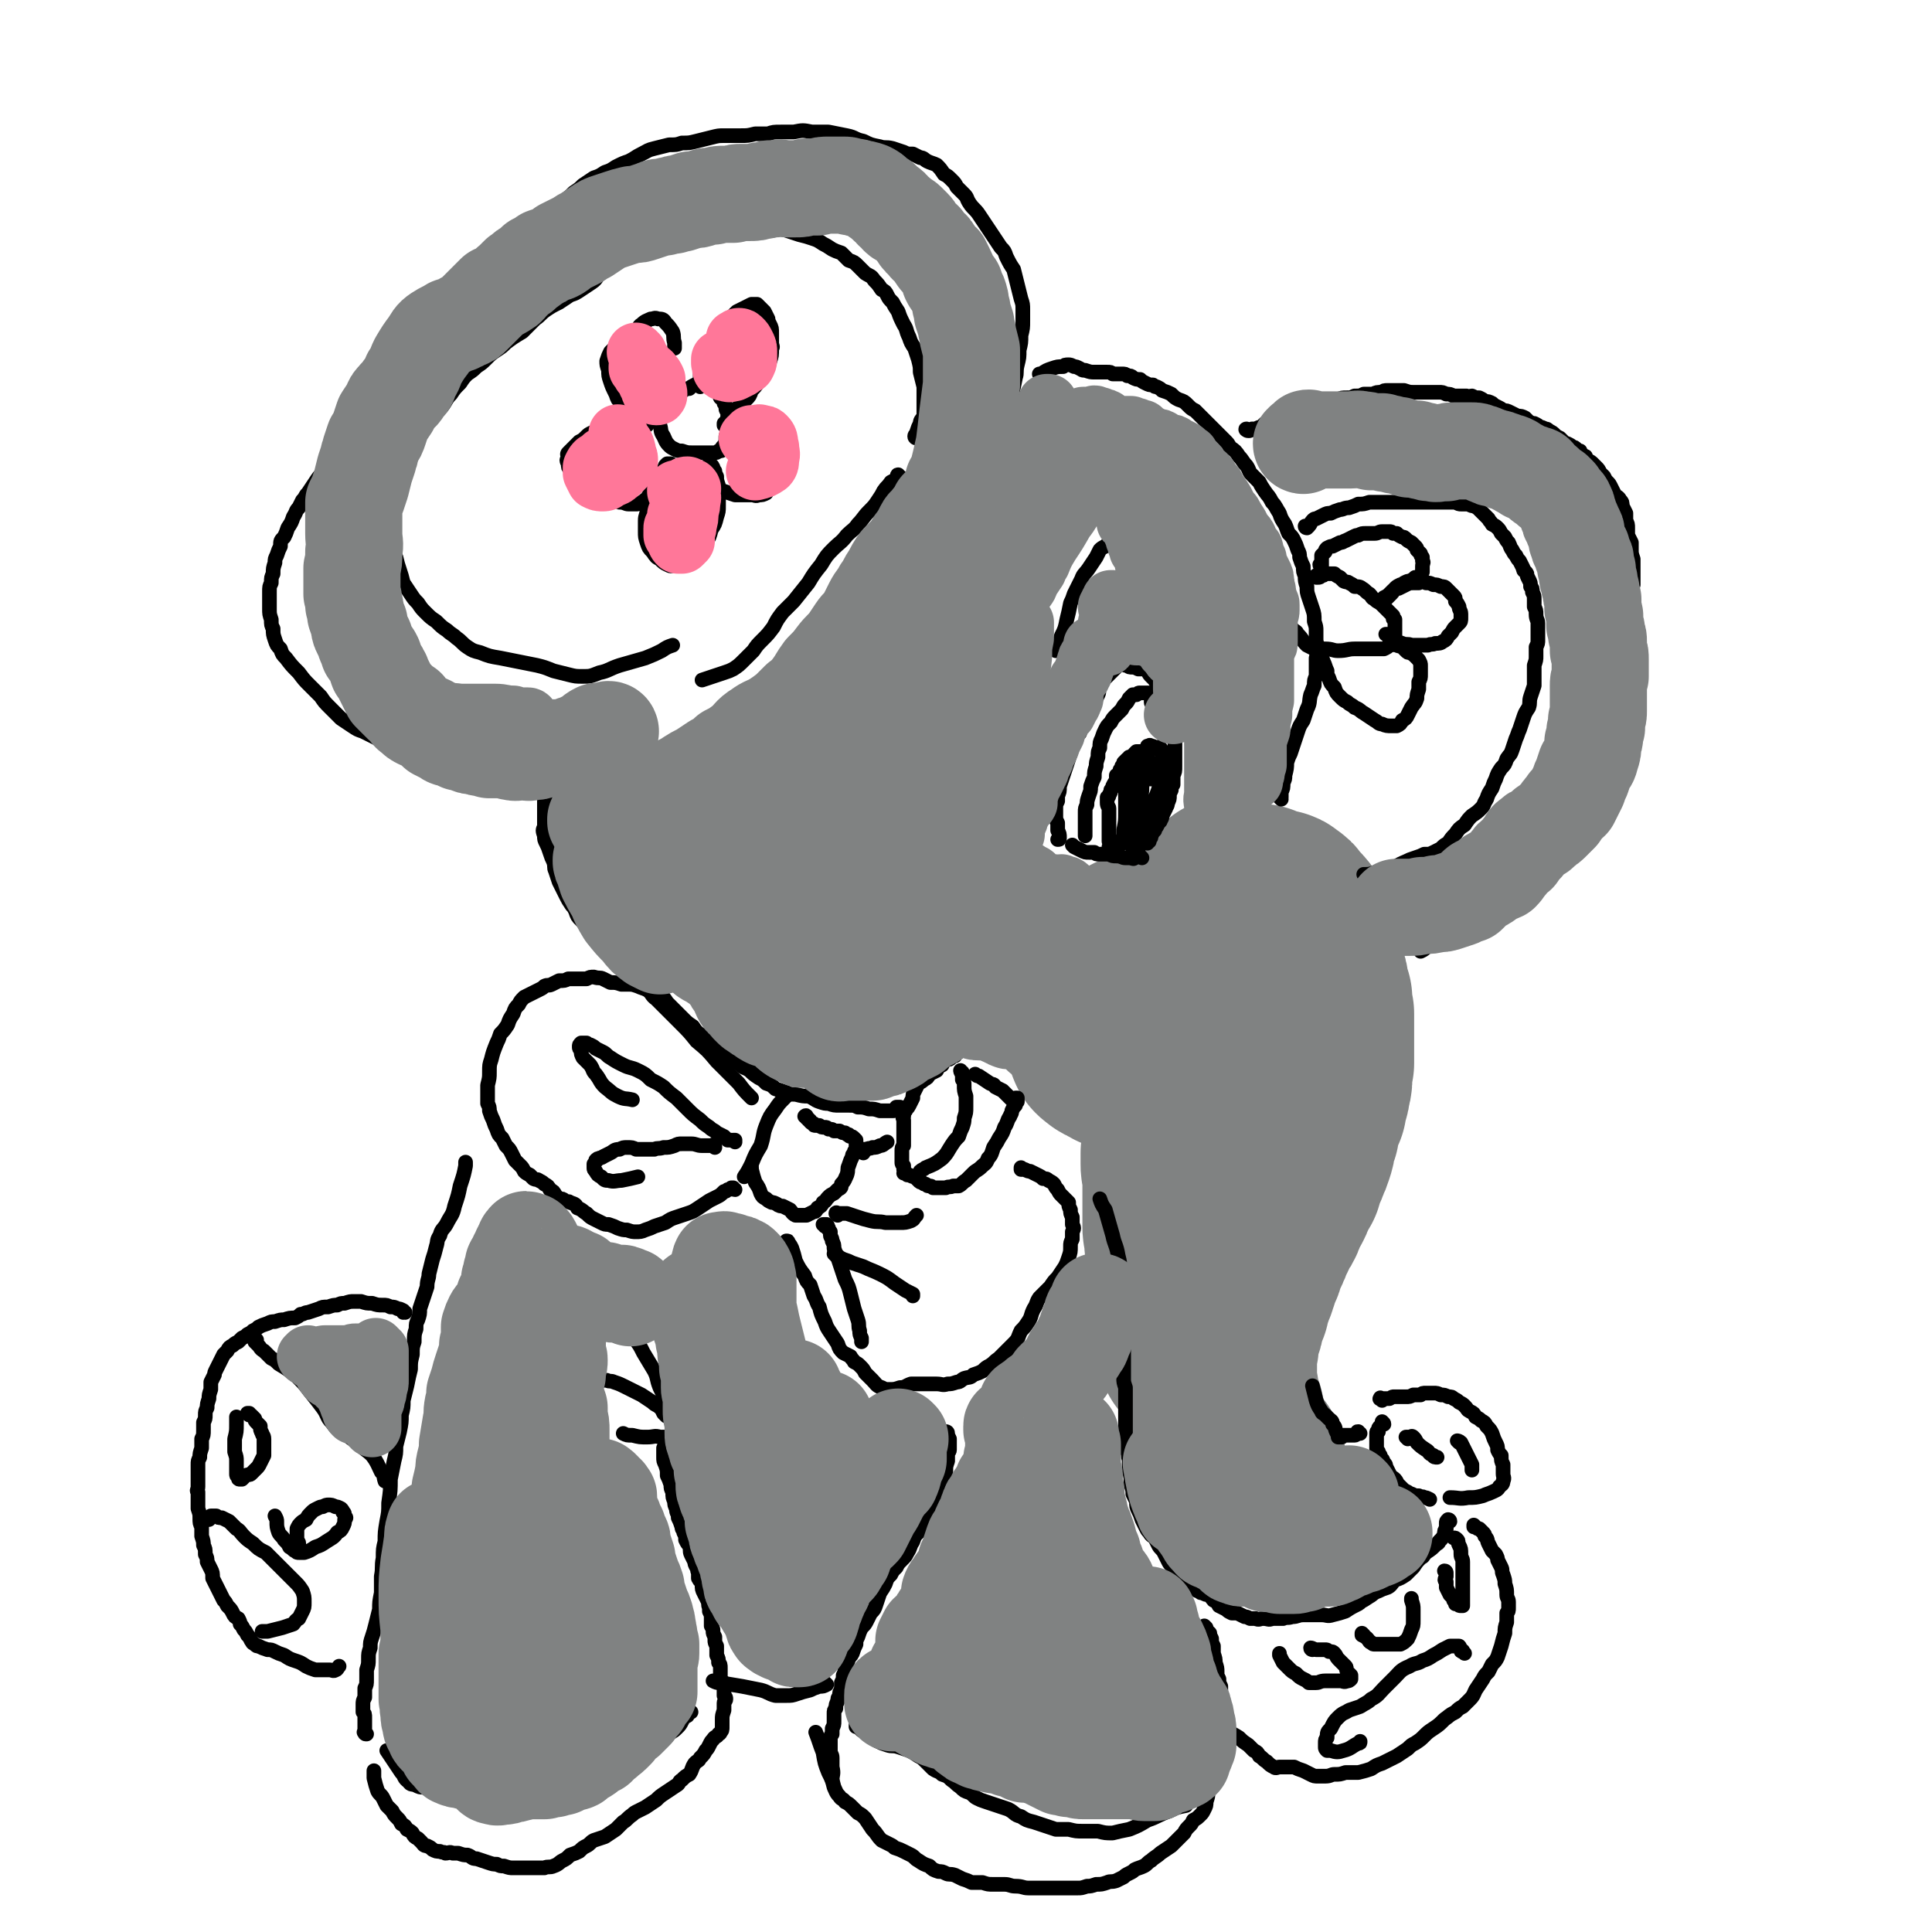 <svg viewBox='0 0 1054 1054' version='1.1' xmlns='http://www.w3.org/2000/svg' xmlns:xlink='http://www.w3.org/1999/xlink'><g fill='none' stroke='#808282' stroke-width='105' stroke-linecap='round' stroke-linejoin='round'><path d='M672,488c0,0 -1,-1 -1,-1 0,0 0,0 1,0 1,1 1,1 1,1 1,1 1,1 2,2 1,0 1,0 3,1 1,0 1,0 2,0 1,0 1,0 2,0 1,0 1,-1 3,0 1,0 1,0 2,0 1,1 1,1 2,1 1,1 1,1 2,1 0,0 0,0 1,0 1,0 1,0 2,1 1,0 1,0 2,0 1,0 1,0 2,1 0,0 0,0 1,1 1,0 1,0 1,1 0,0 0,0 1,1 0,0 0,0 1,1 0,0 0,0 1,1 0,1 0,1 1,1 1,1 1,1 1,2 1,0 1,0 1,1 1,1 1,1 1,2 0,1 0,1 1,2 0,1 0,1 0,2 1,2 1,2 1,4 0,2 0,2 1,3 0,1 0,1 1,2 0,2 0,2 1,3 0,2 0,2 1,4 0,2 1,2 1,3 1,3 1,3 1,5 1,2 1,2 1,4 1,2 0,2 1,4 0,2 0,2 1,3 0,2 0,2 0,4 1,2 0,2 1,4 0,2 0,2 0,3 0,2 0,2 0,3 0,2 0,2 0,4 0,3 0,3 0,5 0,3 0,3 0,5 0,2 0,2 0,4 0,1 0,1 0,3 -1,2 -1,2 -1,4 0,2 0,2 0,4 0,2 0,2 -1,5 0,2 0,2 -1,5 -1,2 -1,2 -1,5 -1,2 -1,2 -2,4 -1,2 -1,2 -1,4 -1,2 -1,2 -1,5 -1,2 -1,2 -2,5 0,3 0,3 -1,6 -1,3 -1,3 -2,5 -1,3 -1,3 -3,6 -1,2 0,2 -1,5 -2,3 -2,3 -3,5 -1,3 -1,3 -2,5 -1,2 -1,2 -2,3 -1,3 -1,3 -2,5 -1,3 -1,3 -3,5 -1,3 -1,3 -2,5 -1,2 -1,2 -2,4 -1,3 -1,3 -2,5 -1,1 -1,1 -2,3 0,2 0,2 -1,4 0,1 0,1 -1,3 -1,2 -1,2 -2,4 0,2 0,2 -1,4 0,2 -1,2 -1,3 -1,2 -1,2 -1,3 -1,2 -1,2 -1,3 -1,2 -1,2 -1,4 -1,2 -1,2 -2,4 0,2 0,2 -1,4 0,2 0,2 -1,4 0,1 0,1 -1,3 0,2 -1,2 -1,4 0,2 0,2 0,4 -1,2 0,2 -1,3 0,1 0,1 0,2 0,2 0,2 0,3 0,2 0,2 0,3 0,2 0,2 0,3 0,1 0,1 0,2 0,2 0,2 0,4 0,1 0,1 0,2 0,2 0,2 1,3 0,2 0,2 0,3 1,2 1,2 1,4 0,1 0,1 1,2 0,2 0,2 1,3 0,2 0,2 0,3 1,2 1,2 1,3 1,1 0,1 1,2 0,2 0,2 1,3 0,2 0,2 0,4 1,1 1,1 1,2 1,1 1,1 2,1 0,1 0,1 1,2 1,1 1,1 2,3 1,1 1,1 2,2 0,1 1,1 1,2 0,1 -1,1 -1,2 '/><path d='M652,737c-1,-1 -1,-1 -1,-1 0,0 0,0 0,0 -1,-2 -1,-2 -1,-4 -1,-1 -1,-1 -1,-3 -1,-2 -1,-2 -1,-4 -1,-3 -1,-3 -1,-5 0,-3 0,-3 0,-6 0,-3 0,-3 0,-6 0,-2 0,-2 0,-4 0,-2 0,-2 0,-4 0,-2 0,-2 -1,-4 0,-2 0,-2 0,-4 0,-2 0,-2 -1,-4 0,-3 0,-3 0,-5 0,-3 0,-3 -1,-5 0,-2 0,-2 0,-5 -1,-2 -1,-2 -1,-4 0,-2 0,-2 0,-4 0,-1 0,-1 0,-3 0,-2 0,-2 0,-4 0,-2 0,-2 0,-4 0,-1 0,-1 0,-3 0,-2 0,-2 0,-4 0,-3 0,-3 0,-5 0,-2 0,-2 0,-3 -1,-2 -1,-2 -1,-4 0,-2 0,-2 0,-3 0,-2 0,-2 0,-3 1,-2 1,-2 1,-3 0,-2 0,-2 0,-3 1,-1 0,-1 0,-3 0,-1 1,-1 0,-3 0,-1 0,-1 0,-2 0,-1 0,-1 0,-2 0,-2 -1,-2 -1,-3 0,-2 0,-2 0,-4 0,-1 0,-1 0,-3 0,-1 0,-1 -1,-3 0,-1 0,-1 0,-3 -1,-1 -1,-1 -1,-3 -1,-1 -1,-1 -1,-2 -1,-1 -1,-1 -1,-2 0,-1 0,-1 -1,-3 0,-1 0,-1 0,-2 0,-2 0,-2 -1,-3 0,-1 0,-1 0,-2 -1,-1 -1,-1 -1,-2 -1,-1 -1,-1 -1,-2 -1,-1 -1,-1 -1,-2 -1,-1 -1,-1 -1,-1 0,-1 0,-1 0,-1 -1,0 -1,0 -1,-1 0,0 0,0 -1,0 0,0 0,0 -1,0 -1,0 -1,0 -2,0 -1,0 -1,0 -2,0 -1,0 -1,0 -2,0 -1,0 -1,0 -2,0 -1,1 -1,1 -2,1 -1,1 -1,0 -2,1 -1,0 -1,0 -2,1 0,1 0,1 -1,1 -1,1 -1,0 -2,0 -1,0 -1,0 -2,0 0,-1 0,-1 -1,-1 -1,0 -1,0 -1,-1 -1,0 -1,0 -1,0 -1,0 -1,0 -2,-1 -1,0 -1,0 -1,-1 -1,0 -1,0 -2,-1 0,0 0,0 0,-1 -1,0 0,0 0,-1 -1,-1 -1,-1 0,-2 0,-1 0,-1 0,-3 1,-1 1,-1 1,-2 1,-2 1,-2 2,-3 1,-2 1,-2 2,-4 1,-2 0,-3 2,-5 0,-1 1,-1 2,-3 0,-1 0,-1 1,-3 1,-1 1,-1 2,-2 1,-1 1,-1 2,-3 0,0 0,-1 1,-1 0,-1 0,-1 1,-2 0,0 0,0 0,-1 1,0 1,0 1,-1 1,-1 0,-1 1,-2 1,-1 0,-1 1,-2 1,-1 1,-1 2,-1 0,-1 0,-1 1,-1 1,-1 1,-1 2,-2 1,0 1,0 1,-1 1,0 1,0 1,-1 0,0 0,0 1,-1 0,0 0,0 0,-1 0,0 0,0 0,-1 0,0 0,0 0,-1 0,0 0,0 -1,-1 -1,0 -1,0 -2,0 -1,0 -1,-1 -3,0 -1,0 -1,0 -3,0 -2,1 -2,1 -3,2 -3,2 -3,2 -5,4 -2,2 -2,2 -4,4 -3,3 -3,3 -6,6 -3,3 -3,3 -5,5 '/></g>
<g fill='none' stroke='#000000' stroke-width='8' stroke-linecap='round' stroke-linejoin='round'><path d='M626,460c0,0 -1,-1 -1,-1 0,0 0,0 0,0 1,0 1,0 2,0 0,0 0,0 0,-1 1,-1 1,-1 1,-2 1,-2 1,-2 2,-3 0,-1 0,-1 1,-2 1,-2 1,-2 2,-3 0,-1 1,-1 1,-3 1,-2 1,-2 2,-4 0,-1 1,-1 1,-3 1,-2 1,-2 1,-4 0,-1 0,-1 1,-3 0,-2 0,-2 1,-3 0,-3 0,-3 0,-5 1,-2 1,-2 1,-5 0,-2 0,-2 0,-5 0,-1 0,-1 0,-3 0,-3 0,-3 0,-5 0,-1 0,-1 0,-3 0,-2 0,-2 0,-5 -1,-2 -1,-2 -1,-4 0,-2 0,-2 -1,-4 0,-2 0,-2 -1,-4 -1,-1 -1,-1 -1,-3 -1,-1 -1,-1 -2,-2 0,-2 0,-2 -1,-3 -1,-2 -1,-2 -2,-3 -1,-1 -1,-1 -2,-3 -1,-1 -1,-1 -2,-2 -1,-1 -1,-1 -2,-3 0,0 0,0 -1,-1 -1,0 -1,0 -2,0 -1,0 -1,0 -2,0 -2,-1 -2,-1 -3,-1 -2,0 -2,0 -3,-1 -2,0 -1,0 -3,-1 0,0 0,0 -1,0 -1,0 -1,1 -2,2 -1,1 -1,1 -2,2 -1,1 -1,1 -2,2 -2,2 -2,2 -3,3 -1,2 -1,2 -2,4 -1,2 0,2 -1,4 -1,2 -1,2 -2,5 -1,2 -1,2 -2,5 -2,3 -2,3 -4,6 -1,2 -1,2 -2,5 -2,2 -2,2 -3,5 -1,3 -1,3 -2,6 -1,3 -1,3 -2,6 -1,3 -1,3 -2,6 -1,3 -1,3 -2,6 0,3 0,3 -1,5 0,1 0,1 0,3 -1,2 -1,2 -1,4 0,2 0,2 0,4 0,2 0,2 1,4 0,2 0,2 0,4 1,2 1,2 1,4 0,1 0,1 -1,1 '/><path d='M623,468c-1,-1 -1,-1 -1,-1 0,0 0,0 0,0 0,0 -1,0 -2,0 -1,1 -1,1 -2,1 -2,0 -2,0 -4,0 -2,0 -2,-1 -5,-1 -2,0 -2,0 -4,-1 -3,0 -3,0 -5,0 -2,0 -2,0 -3,-1 -2,0 -2,0 -3,0 -2,0 -2,0 -4,-1 -2,-1 -2,-1 -4,-2 0,0 0,0 -1,-1 '/><path d='M606,463c0,-1 -1,-1 -1,-1 0,0 1,0 1,1 0,0 0,0 1,0 0,0 0,0 0,0 0,0 0,0 0,0 -1,-1 -1,-1 -1,-2 0,-1 0,-1 -1,-2 0,-1 0,-1 0,-2 0,-2 0,-2 0,-3 0,-2 0,-2 0,-3 0,-2 0,-2 0,-3 0,-2 0,-2 0,-3 0,-2 0,-2 0,-4 0,-1 -1,-1 -1,-3 0,-1 0,-1 0,-3 0,0 1,0 1,-1 0,-1 1,-1 1,-3 1,-1 1,-1 1,-2 1,-2 1,-2 2,-3 0,-1 0,-1 0,-3 1,0 1,0 2,-1 0,-1 0,-1 0,-2 1,-1 1,-1 1,-2 1,-1 1,-1 1,-2 1,-1 1,-1 2,-2 1,0 1,0 1,-1 1,0 1,0 2,-1 0,0 0,0 1,0 0,-1 0,-1 0,-1 1,-1 1,-1 1,-1 1,0 1,0 1,0 0,0 0,0 1,0 0,0 0,0 0,0 1,0 1,0 1,0 1,1 1,1 1,2 1,0 1,0 1,1 1,0 1,0 1,1 1,1 1,1 1,3 1,4 1,4 1,8 '/><path d='M628,408c0,-1 -1,-1 -1,-1 0,-1 1,0 1,0 1,0 1,0 2,1 0,0 0,0 1,0 0,0 0,0 0,0 1,0 1,-1 2,0 0,0 1,1 1,2 0,2 0,2 0,4 1,2 1,3 0,5 0,4 0,4 -1,8 -1,4 -1,4 -3,9 -1,4 -1,4 -3,9 -1,4 -1,4 -3,8 -1,3 -1,3 -2,7 -1,3 -1,3 -2,6 0,1 -1,2 -1,2 -1,1 -1,0 -1,0 0,-4 0,-4 0,-8 0,-4 0,-4 0,-9 1,-5 1,-5 2,-9 0,-5 0,-5 1,-10 0,-3 0,-3 1,-7 0,-4 0,-4 1,-7 0,-2 0,-3 1,-5 0,-2 0,-2 0,-3 1,-1 1,-1 1,-1 1,-1 1,-1 1,-1 0,0 0,0 0,-1 0,0 0,1 0,1 0,2 0,2 0,4 0,4 -1,4 -1,8 -1,4 -1,4 -2,9 0,3 0,3 -1,7 0,4 0,4 0,8 -1,4 -1,4 -1,7 -1,2 -1,2 -2,4 0,1 0,2 -1,2 0,0 -1,-1 -1,-1 -1,-3 0,-3 -1,-7 0,-3 0,-3 -1,-7 0,-4 0,-4 0,-8 0,-4 0,-4 0,-9 1,-3 1,-3 2,-6 0,-1 0,-1 1,-3 1,0 2,-1 3,0 1,0 0,1 1,3 0,2 0,2 0,4 0,3 0,3 -1,5 0,5 -1,4 -2,9 -1,5 -1,5 -3,10 -1,4 -1,4 -3,9 -1,2 -1,2 -1,3 -1,1 -1,2 -1,2 1,-1 1,-1 1,-2 1,-3 1,-3 1,-6 1,-5 1,-5 1,-10 0,-4 0,-4 0,-9 0,-3 0,-3 1,-7 0,-1 1,-1 2,-1 1,0 1,0 2,1 0,2 0,2 0,4 0,2 1,2 0,4 0,2 -1,2 -2,4 '/><path d='M629,384c0,0 -1,0 -1,-1 0,0 1,1 1,1 0,-1 -1,-1 -1,-2 0,-1 0,-1 0,-2 0,-1 -1,-1 -1,-1 0,-1 0,-1 -1,-1 -1,0 -1,0 -2,0 -1,0 -1,0 -2,0 -1,0 -1,0 -2,1 -1,0 -1,0 -2,0 -1,1 -1,1 -2,2 -1,2 -1,2 -2,3 -1,1 -1,1 -2,3 -2,2 -2,2 -3,3 -2,2 -2,2 -3,4 -2,2 -2,2 -3,4 -1,2 -1,2 -2,5 -1,2 -1,2 -1,5 -1,2 -1,2 -1,5 -1,3 -1,3 -1,5 -1,3 -1,3 -1,6 -1,2 -1,2 -2,5 0,3 0,2 -1,5 -1,3 -1,3 -1,5 -1,2 -1,2 -1,4 0,3 0,3 0,6 0,1 0,1 0,2 0,3 0,3 0,5 '/><path d='M620,316c0,-1 0,-1 -1,-1 0,0 1,0 1,0 0,-1 0,-1 -1,-3 0,-2 0,-2 -1,-3 0,-2 0,-2 -1,-4 -1,-2 -1,-2 -2,-4 0,-1 0,-1 -1,-2 0,-1 0,-1 -1,-1 -1,-1 -1,-1 -2,-1 -2,-1 -2,-1 -3,-1 -2,0 -2,0 -3,0 -1,1 -1,1 -2,2 -2,1 -2,1 -3,2 -1,2 -1,2 -2,4 -2,3 -2,3 -4,6 -2,3 -3,3 -4,6 -2,4 -2,4 -4,8 -1,3 -1,3 -2,5 -1,5 -1,5 -2,9 -1,5 -1,5 -3,9 -1,4 -2,4 -3,8 '/><path d='M699,436c0,0 -1,-1 -1,-1 0,0 1,0 1,0 0,-1 0,-1 0,-3 1,-2 1,-2 1,-5 1,-2 1,-2 1,-4 1,-4 1,-4 1,-7 1,-3 1,-3 2,-5 1,-3 1,-3 2,-6 1,-3 1,-3 2,-6 1,-3 1,-3 3,-6 1,-3 1,-3 2,-6 2,-4 1,-4 2,-8 1,-2 1,-3 2,-5 0,-3 0,-3 1,-5 0,-2 0,-2 0,-4 0,-3 0,-3 0,-6 1,-2 0,-2 0,-4 0,-3 1,-3 0,-5 0,-3 0,-3 0,-6 0,-2 0,-2 -1,-5 0,-4 0,-4 -1,-7 -1,-3 -1,-3 -2,-6 -1,-3 -1,-3 -1,-6 -1,-3 -1,-3 -1,-6 -1,-2 -1,-2 -1,-5 -1,-2 -1,-2 -2,-5 0,-2 0,-2 -1,-4 -1,-3 -1,-3 -2,-5 -1,-2 -1,-2 -3,-4 -1,-2 -1,-3 -2,-5 -2,-3 -2,-3 -3,-6 -2,-3 -2,-4 -4,-6 -2,-4 -2,-3 -4,-6 -2,-3 -2,-3 -3,-5 -2,-2 -2,-2 -4,-4 -2,-2 -1,-2 -3,-5 -2,-2 -2,-3 -4,-5 -2,-3 -2,-3 -5,-5 -1,-2 -1,-2 -3,-4 -2,-2 -2,-2 -4,-4 -2,-2 -2,-2 -4,-4 -2,-2 -2,-2 -4,-4 -2,-2 -2,-2 -4,-4 -2,-1 -2,-1 -4,-3 -2,-2 -2,-2 -5,-3 -2,-1 -2,-1 -4,-3 -2,-1 -2,-1 -5,-2 -1,-1 -1,-1 -3,-2 -1,0 -1,0 -2,-1 -2,0 -2,0 -4,-1 -2,-1 -2,-1 -3,-2 -2,0 -2,0 -4,-1 -1,-1 -1,-1 -3,-1 -1,-1 -1,-1 -3,-1 -2,0 -2,0 -5,0 -1,-1 -1,-1 -3,-1 -2,0 -2,0 -4,0 -2,0 -2,0 -3,0 -2,0 -2,0 -5,-1 -2,0 -1,0 -3,-1 -2,-1 -2,-1 -3,-1 -2,-1 -2,-1 -3,-1 -2,0 -2,0 -3,1 -3,0 -3,0 -6,1 -3,1 -3,1 -6,3 0,0 0,0 -1,0 '/><path d='M681,235c-1,0 -2,-1 -1,-1 0,0 0,1 1,1 1,0 1,0 2,-1 1,0 1,0 2,0 2,-1 2,-1 3,-1 1,-1 1,-1 2,-2 2,-1 2,-1 3,-1 2,-1 2,-1 4,-2 3,-1 3,-1 5,-3 2,0 2,0 4,-1 2,-1 2,-1 4,-2 2,-1 2,-1 4,-2 3,0 3,0 5,-1 3,0 3,0 6,-1 2,0 2,0 5,0 2,-1 2,-1 5,-1 2,0 2,0 4,-1 3,0 3,0 5,-1 3,0 3,0 5,0 2,-1 2,-1 5,-1 1,-1 1,-1 3,-1 2,0 2,0 4,0 3,0 3,0 5,0 3,1 3,1 5,1 3,0 3,0 5,0 2,0 2,0 5,0 2,0 2,0 4,0 2,0 2,0 4,1 2,0 2,0 4,1 2,0 2,0 4,0 2,0 2,0 3,0 2,1 2,0 3,0 2,1 2,1 4,1 2,1 2,1 3,2 2,0 2,0 4,1 1,1 1,1 3,2 2,1 2,1 3,2 2,0 2,0 4,1 2,1 2,1 4,2 2,0 2,0 4,1 1,1 1,1 2,2 2,1 2,1 3,1 2,1 2,1 3,2 1,0 1,0 3,1 1,0 1,0 2,1 2,1 2,1 3,2 1,1 1,1 3,2 1,1 1,1 2,2 1,1 1,1 2,1 2,1 2,1 3,2 1,0 1,0 2,1 1,1 1,1 2,1 0,1 0,1 1,2 1,0 1,1 2,1 0,1 0,1 1,2 2,1 2,1 3,2 1,1 1,1 2,2 1,1 1,1 2,3 1,1 1,1 2,2 1,2 1,2 2,3 1,1 1,1 2,3 1,2 1,2 2,4 1,1 2,1 3,3 1,1 1,1 1,3 1,2 1,2 2,4 0,2 0,2 0,4 1,2 1,2 1,4 0,2 0,2 0,4 1,2 1,2 2,4 0,2 0,2 0,4 0,2 0,2 1,5 0,2 0,2 0,4 0,3 0,3 0,5 0,3 0,3 0,5 -1,2 0,2 -1,5 0,2 0,2 0,4 -1,3 -1,3 -1,5 0,3 0,3 -1,6 0,2 0,2 0,5 -1,3 -1,3 -1,5 0,3 0,3 0,5 0,2 0,2 0,5 -1,2 -1,2 -1,4 0,3 0,3 -1,6 0,3 0,3 0,6 -1,3 -1,3 -1,6 -1,4 0,4 -1,7 0,4 -1,4 -1,7 -1,3 -1,3 -2,6 -1,3 -1,4 -2,7 -1,4 -1,4 -2,8 -1,5 0,5 -2,9 -2,6 -3,6 -5,12 -3,6 -3,6 -6,12 -2,3 -2,3 -4,5 -2,3 -3,3 -5,5 -2,3 -2,3 -4,6 -3,4 -3,4 -6,7 -3,3 -3,3 -6,6 -4,3 -4,3 -8,6 -3,3 -3,3 -5,5 -3,2 -3,2 -6,3 -2,2 -2,2 -4,4 -3,2 -2,2 -5,4 -2,2 -3,2 -5,4 -2,1 -2,1 -5,3 -2,1 -2,1 -4,2 -2,2 -2,2 -4,2 -2,1 -2,0 -4,1 -2,0 -2,0 -4,1 -3,1 -3,2 -5,3 -2,2 -2,2 -4,3 '/><path d='M713,288c0,0 -1,0 -1,-1 0,0 0,1 1,1 0,0 1,-1 1,-1 1,-1 1,-2 2,-3 1,-1 1,-1 2,-1 2,-1 2,-1 4,-2 2,-1 2,-1 4,-1 2,-1 2,-1 5,-2 2,0 2,-1 5,-1 3,-1 3,-1 5,-2 3,0 3,0 6,-1 3,0 3,0 6,0 2,0 2,0 5,0 1,0 1,0 2,0 3,0 3,0 6,0 2,0 2,0 5,0 3,0 3,0 5,0 3,0 3,0 5,0 3,0 3,0 5,0 2,0 2,0 4,0 2,0 2,0 4,0 2,1 2,1 3,1 2,0 2,0 4,0 2,1 2,1 3,1 2,1 2,1 3,2 1,1 1,1 2,2 2,2 2,2 3,3 1,2 1,1 2,3 2,1 2,1 3,2 1,1 1,1 2,3 1,1 1,1 2,2 1,2 1,2 2,3 1,2 1,3 2,4 1,2 1,2 2,3 1,2 1,2 2,3 1,2 1,2 2,4 0,2 1,1 2,3 0,1 0,1 1,3 1,2 1,2 1,4 1,1 1,1 1,3 1,2 1,2 1,4 0,2 0,2 0,4 1,2 1,2 1,4 0,3 1,3 1,5 0,2 0,2 0,4 0,2 0,2 0,5 0,2 0,2 -1,4 0,3 0,3 0,5 0,2 0,2 -1,5 0,2 0,2 0,5 0,3 0,3 0,6 -1,3 -1,3 -2,6 -1,3 0,3 -1,6 -2,3 -2,3 -3,6 -1,3 -1,3 -2,6 -1,2 -1,3 -2,5 -1,3 -1,3 -2,6 -1,3 -1,2 -3,5 -1,3 -1,3 -3,5 -2,3 -2,3 -3,6 -1,2 -1,2 -2,5 -2,3 -2,3 -3,6 -2,3 -1,3 -3,5 -2,2 -2,2 -5,4 -2,2 -2,2 -4,5 -3,2 -3,2 -5,5 -2,2 -2,2 -4,5 -2,1 -2,1 -4,3 -2,1 -2,1 -4,2 -2,1 -2,1 -5,1 -2,1 -2,1 -5,2 -3,1 -3,1 -5,2 -5,2 -5,3 -9,4 -4,2 -4,2 -8,2 -3,1 -3,1 -6,1 '/><path d='M719,315c-1,0 -1,-1 -1,-1 0,0 0,1 0,1 1,0 1,0 1,0 1,0 1,0 2,-1 1,0 1,0 2,-1 1,0 1,0 2,0 1,0 2,0 3,0 1,1 1,1 3,2 1,1 1,1 2,2 2,1 2,0 3,1 2,1 2,1 3,2 2,0 3,0 4,1 2,1 2,2 4,3 2,2 1,2 3,3 2,2 2,1 4,3 1,1 1,1 2,2 1,1 1,1 2,2 1,1 1,1 2,2 0,0 0,0 0,1 0,1 0,1 1,1 0,2 0,2 0,3 0,1 0,1 0,2 0,2 0,2 0,3 0,2 0,2 -1,4 0,2 -1,2 -2,2 -1,1 -1,1 -3,2 -2,0 -2,0 -5,0 -2,0 -2,0 -5,0 -3,0 -3,0 -6,0 -4,0 -4,1 -9,1 -3,0 -3,-1 -7,-1 -3,0 -3,0 -6,0 -2,-1 -2,-1 -4,-2 -3,-3 -2,-3 -5,-6 -1,-2 -1,-1 -3,-3 '/><path d='M721,309c0,0 -1,0 -1,-1 0,0 1,1 1,1 0,-1 0,-1 0,-2 0,-1 0,-1 0,-3 0,-1 0,-1 0,-1 1,-1 1,-1 2,-2 0,-1 0,-1 1,-2 2,-1 2,-1 3,-1 2,-1 2,-1 4,-2 2,0 2,-1 3,-1 2,-1 2,-1 4,-2 2,-1 2,-1 3,-1 2,-1 2,-1 4,-1 2,0 2,0 5,0 2,0 2,-1 4,-1 2,0 2,0 4,0 1,0 1,0 2,1 1,0 1,0 2,0 1,1 1,1 3,2 1,0 1,0 2,1 1,1 1,1 3,2 1,1 1,1 2,2 1,1 1,1 1,2 1,1 1,1 2,2 0,1 0,1 1,2 0,1 0,1 0,2 1,1 0,1 0,3 0,1 0,1 0,3 -1,1 0,1 -1,2 -1,1 -1,1 -3,1 -1,1 -1,1 -3,2 -1,0 -1,0 -3,1 -1,1 -1,1 -2,1 -2,1 -2,1 -3,2 -1,2 -1,2 -3,4 -1,1 -1,1 -2,2 -1,1 -1,1 -1,1 -1,0 -1,0 -1,0 -1,0 -1,0 -1,0 0,0 0,0 0,0 0,0 1,0 1,-1 1,0 1,0 1,-1 2,-1 2,-1 3,-2 1,-1 1,-1 2,-2 1,-1 2,-1 3,-1 2,-1 2,-1 4,-2 2,-1 2,-1 4,-1 2,0 2,0 3,0 2,-1 2,-1 4,0 2,0 2,0 4,1 2,0 2,0 4,1 2,0 2,0 3,1 1,1 1,1 2,2 1,1 1,1 2,2 1,1 1,1 1,3 1,1 1,1 2,3 0,2 1,2 1,4 0,1 0,1 0,2 0,2 0,2 -1,3 -1,1 -1,1 -2,2 -1,1 -1,1 -2,3 -1,1 -1,1 -2,2 -1,2 -1,2 -3,3 -1,1 -2,1 -4,1 -2,1 -2,0 -4,1 -2,0 -2,0 -5,0 -2,0 -2,0 -4,0 -2,-1 -3,0 -5,-1 -3,-1 -3,-1 -5,-2 -1,-1 -1,-1 -2,-2 -1,0 -1,0 -1,-1 -1,0 -1,0 -1,0 0,0 0,0 0,0 0,0 0,0 0,0 0,0 0,0 1,0 0,1 0,1 1,2 1,1 1,1 2,2 1,1 1,1 2,2 2,1 2,0 3,1 1,1 1,1 2,2 1,1 1,1 2,1 2,1 2,1 3,2 1,1 1,1 2,2 1,2 1,2 1,3 0,1 0,1 0,2 0,2 0,2 0,3 0,2 0,2 -1,4 0,2 0,2 0,4 -1,3 -1,3 -1,5 -1,3 -1,2 -3,5 -1,2 -1,2 -2,4 -1,2 -1,2 -3,3 -1,2 -1,2 -3,3 -2,0 -2,0 -3,0 -2,0 -3,0 -5,-1 -2,0 -2,-1 -4,-2 -3,-2 -3,-2 -6,-4 -2,-1 -2,-2 -5,-3 -2,-2 -2,-1 -4,-3 -2,-1 -2,-1 -4,-3 -2,-2 -2,-2 -3,-5 -2,-2 -2,-2 -3,-5 0,0 0,0 0,0 -1,-2 -1,-2 -1,-4 -1,-2 -1,-3 -2,-5 -1,-3 -2,-3 -3,-5 -1,-2 0,-2 -1,-4 '/><path d='M538,258c0,0 -1,0 -1,-1 0,-1 1,-1 2,-2 1,-4 1,-4 2,-8 2,-3 2,-3 3,-7 2,-4 2,-4 3,-8 2,-4 2,-4 3,-8 1,-5 1,-5 2,-9 1,-4 1,-4 2,-9 1,-3 0,-3 1,-7 1,-4 1,-4 1,-8 1,-4 1,-4 1,-8 1,-4 1,-4 1,-8 0,-3 0,-3 0,-6 0,-3 0,-3 -1,-6 -1,-4 -1,-4 -2,-8 -1,-4 -1,-4 -2,-8 -2,-3 -2,-3 -4,-7 -1,-3 -1,-3 -3,-5 -2,-3 -2,-3 -4,-6 -2,-3 -2,-3 -4,-6 -2,-3 -2,-3 -4,-6 -2,-3 -3,-3 -5,-6 -2,-3 -1,-3 -3,-5 -2,-2 -2,-2 -4,-4 -1,-2 -1,-2 -3,-4 -2,-2 -2,-2 -4,-3 -2,-3 -2,-3 -4,-5 -2,-1 -3,-1 -5,-2 -2,-1 -2,-2 -4,-2 -2,-1 -2,-1 -4,-2 -3,0 -3,0 -5,-1 -3,-1 -3,-1 -6,-2 -4,-1 -4,0 -7,-1 -5,-1 -5,-1 -9,-3 -5,-1 -4,-2 -9,-3 -5,-1 -5,-1 -10,-2 -5,0 -5,0 -9,0 -5,-1 -5,-1 -10,0 -4,0 -4,0 -7,0 -4,0 -4,0 -7,1 -4,0 -4,0 -7,0 -4,1 -4,1 -8,1 -4,0 -5,0 -9,0 -3,0 -3,0 -7,1 -4,1 -4,1 -8,2 -4,1 -4,1 -8,1 -3,1 -3,1 -7,1 -4,1 -4,1 -8,2 -4,1 -3,1 -7,3 -4,2 -3,2 -7,4 -3,1 -3,1 -7,3 -3,2 -3,2 -6,3 -3,2 -3,2 -6,3 -3,2 -3,2 -6,4 -2,2 -2,2 -5,4 -3,3 -3,3 -6,5 -2,2 -3,2 -6,4 -3,2 -3,3 -6,5 -2,3 -2,3 -4,5 -3,3 -3,3 -5,5 -3,2 -3,2 -6,4 -2,2 -2,2 -5,4 -2,2 -3,2 -5,4 -3,2 -3,2 -7,4 -2,2 -2,2 -4,4 -3,2 -2,2 -5,4 -1,2 -2,1 -3,3 -2,1 -2,1 -3,3 -2,2 -2,2 -4,4 -2,2 -1,2 -3,4 -2,2 -2,2 -4,4 -1,2 -1,2 -3,4 -1,2 -1,2 -3,5 -1,2 -1,2 -3,4 -2,3 -2,3 -5,5 -2,3 -2,3 -5,6 -2,2 -2,2 -4,5 -1,3 -1,3 -3,5 -2,3 -2,3 -3,6 -2,3 -2,3 -4,5 -2,3 -2,3 -4,6 -2,3 -2,3 -4,7 -3,3 -2,3 -5,7 -3,4 -3,4 -6,8 -2,3 -2,3 -4,7 -3,3 -3,3 -5,7 -2,2 -2,2 -4,5 -2,3 -2,3 -4,6 -2,2 -1,2 -3,4 -1,2 -1,2 -2,4 -2,2 -1,2 -3,5 -1,3 -1,3 -3,6 -1,3 -1,3 -2,5 -2,2 -2,2 -2,5 -1,2 -1,2 -2,5 -1,2 -1,2 -1,4 -1,3 -1,3 -1,6 -1,2 -1,2 -1,5 -1,2 -1,2 -1,5 0,2 0,2 0,5 0,2 0,2 0,4 0,3 0,3 1,6 0,3 0,3 1,5 0,3 0,3 1,6 1,3 1,3 3,5 1,3 1,3 3,5 3,4 3,4 7,8 3,4 3,4 6,7 3,3 3,3 6,6 2,3 2,3 5,6 3,3 3,3 6,6 3,2 3,2 6,4 3,2 3,2 6,3 4,2 4,2 8,4 4,2 4,2 9,4 4,2 4,2 8,3 4,1 4,1 8,2 4,1 4,1 9,2 4,0 4,0 9,1 4,0 4,0 9,0 5,0 5,0 10,0 5,0 5,0 11,0 4,0 4,0 8,0 4,0 4,0 9,0 5,-1 5,-1 9,-2 5,0 5,0 10,0 4,0 4,0 8,0 3,-1 3,0 6,-1 3,-1 4,-1 6,-4 2,-2 1,-3 2,-6 '/><path d='M360,227c-1,0 -1,-1 -1,-1 -1,0 0,0 0,0 0,-1 -1,-1 -1,-2 0,-1 0,-1 0,-2 1,-1 1,-1 1,-3 1,-1 1,-2 2,-3 0,-1 1,-1 2,-2 2,0 2,0 4,0 1,-1 1,-1 2,-1 2,0 2,0 4,0 1,-1 1,-1 3,-1 1,-1 1,-1 3,-2 2,-1 2,-1 4,-1 2,0 2,0 3,0 2,1 2,1 3,2 1,1 1,1 3,2 1,2 0,2 1,4 1,1 2,1 2,3 1,1 1,1 1,3 0,1 1,1 1,3 0,2 0,2 0,4 0,2 0,2 0,5 0,2 0,2 -1,3 0,3 0,4 -2,6 0,2 0,2 -2,2 -1,1 -1,1 -3,1 -2,0 -2,0 -5,0 -3,0 -3,0 -6,0 -3,0 -3,0 -6,-1 -2,0 -2,0 -4,-1 -2,-1 -2,-1 -3,-2 -2,-2 -2,-3 -3,-5 -2,-3 -1,-3 -2,-6 -1,-3 -1,-3 -1,-6 0,-3 0,-3 0,-5 0,-3 0,-3 1,-5 1,-3 2,-3 3,-5 1,-1 1,-1 2,-3 '/><path d='M382,211c0,0 0,-1 -1,-1 0,0 1,0 1,0 0,0 0,0 0,0 0,0 0,0 0,0 0,0 0,0 0,-1 0,-1 0,-1 0,-2 0,-2 0,-2 0,-4 1,-3 1,-2 2,-5 1,-2 1,-2 2,-5 1,-2 0,-3 1,-5 1,-3 1,-3 3,-5 1,-3 2,-3 4,-5 2,-2 2,-2 4,-4 2,-2 2,-2 4,-4 2,-1 2,-1 4,-2 2,-1 2,-1 4,-2 1,0 2,0 3,0 1,1 1,1 2,2 1,1 1,1 2,2 1,2 1,2 2,4 0,1 0,1 1,3 1,2 1,2 1,5 0,2 0,2 0,5 0,2 1,2 0,3 0,4 0,4 -1,7 -1,3 -1,3 -3,6 -1,3 -1,2 -3,5 -2,3 -2,3 -4,5 -1,3 -1,3 -3,5 -1,1 -1,1 -3,2 -1,2 -1,2 -2,3 -1,2 -1,2 -2,3 -1,1 -1,1 -3,3 0,1 0,1 -1,2 0,0 0,0 -1,1 0,0 0,0 0,0 0,0 0,0 0,0 0,-1 0,-1 0,-1 1,-1 1,-1 2,-2 2,-1 2,-1 3,-1 2,0 2,0 3,-1 2,0 2,1 3,1 2,0 2,0 3,0 1,1 1,1 3,1 1,1 1,0 3,1 1,0 1,0 2,1 1,1 1,1 2,2 1,1 1,1 2,3 0,2 0,2 1,4 0,2 0,2 0,4 0,2 0,2 0,4 0,3 0,3 0,5 0,3 0,3 0,6 -1,3 -1,3 -2,6 -1,2 -1,2 -2,4 -2,1 -2,1 -4,1 -2,1 -2,0 -4,0 -3,0 -3,0 -5,0 -2,0 -2,0 -4,0 -3,-1 -3,-1 -6,-2 -2,0 -2,-1 -4,-2 -2,-1 -1,-2 -3,-3 -1,-2 -1,-2 -2,-3 -1,-1 -1,-1 -2,-2 0,-1 0,-1 0,-1 0,-1 0,-1 0,-1 1,-1 1,-1 2,-1 0,0 0,-1 0,-1 1,0 1,0 1,0 0,-1 1,-1 1,0 1,0 0,0 1,1 0,1 0,1 1,2 0,1 0,1 1,3 0,2 0,2 1,5 0,2 0,2 0,5 0,3 0,3 0,6 0,3 0,3 -1,6 -1,4 -1,4 -3,7 -1,4 -1,4 -3,7 -2,3 -2,3 -4,5 -3,2 -3,2 -5,4 -3,1 -3,1 -5,2 -2,1 -2,1 -3,1 -2,1 -2,1 -4,0 -2,-1 -2,-1 -4,-3 -2,-1 -2,-1 -4,-4 -2,-2 -2,-2 -3,-5 -1,-3 -1,-3 -1,-6 0,-3 0,-3 0,-6 0,-3 1,-3 1,-6 1,-3 1,-3 2,-6 1,-2 1,-2 2,-4 1,-2 0,-2 1,-5 1,-1 1,-1 2,-3 1,-1 1,-1 2,-3 1,-1 0,-1 1,-3 1,-1 1,-1 1,-1 1,0 1,0 1,0 0,0 0,0 0,0 0,0 0,0 0,0 1,0 1,0 1,0 0,1 0,1 0,1 -1,1 -1,1 -1,2 -1,1 -1,1 -2,2 -1,1 -1,1 -2,2 -1,2 -1,2 -3,4 -1,2 -1,2 -2,4 -2,2 -2,2 -3,4 -2,1 -1,1 -3,2 -2,1 -2,1 -3,1 -2,0 -2,0 -4,0 -2,0 -2,-1 -5,-1 -2,-1 -2,-1 -4,-2 -2,-1 -2,-1 -4,-2 -2,-1 -2,-2 -4,-3 -2,-1 -3,-1 -5,-2 -2,-1 -2,-1 -4,-3 -1,-1 -1,-1 -2,-2 -2,-1 -2,-1 -2,-2 -1,-1 -1,-1 -2,-2 -1,-1 -1,-1 -1,-3 -1,-2 -1,-2 0,-3 0,-2 -1,-2 0,-3 1,-1 1,-1 2,-2 2,-2 2,-2 4,-4 2,-1 2,-1 4,-3 1,-1 1,-1 3,-2 2,-1 2,-1 5,-1 2,0 2,0 4,0 2,0 2,0 4,-1 2,0 2,0 4,-1 2,0 2,0 4,0 2,0 2,0 3,0 1,-1 1,-1 3,-1 1,0 1,0 2,0 0,0 0,0 1,0 0,0 0,0 0,0 -1,0 -1,-1 -1,-1 -1,0 -1,0 -3,-1 -1,-1 -1,-1 -3,-2 -1,-2 -2,-2 -3,-3 -2,-2 -2,-2 -4,-5 -2,-2 -2,-2 -3,-5 -2,-4 -2,-4 -3,-7 -1,-3 -1,-3 -1,-6 -1,-3 -1,-3 -1,-5 1,-3 1,-3 2,-5 2,-2 2,-2 5,-4 2,-1 3,-1 5,-2 2,-2 2,-2 4,-4 2,-3 1,-4 3,-5 2,-2 3,-2 5,-3 2,0 2,-1 4,0 2,0 3,0 4,2 2,2 2,2 4,5 1,3 0,3 1,6 0,1 0,1 0,3 '/><path d='M500,239c0,0 -1,0 -1,-1 0,-1 1,-1 1,-2 1,-3 1,-3 2,-5 0,-2 1,-2 2,-4 0,-4 0,-4 0,-8 0,-4 0,-4 0,-8 -1,-4 -1,-4 -2,-8 0,-3 0,-3 -1,-7 -1,-3 -1,-3 -2,-6 -2,-3 -2,-3 -3,-6 -2,-4 -1,-4 -3,-7 -2,-4 -2,-4 -3,-7 -2,-3 -2,-3 -3,-5 -2,-2 -2,-2 -3,-4 -1,-2 -1,-2 -3,-3 -2,-3 -2,-3 -4,-5 -2,-3 -2,-2 -5,-4 -2,-2 -2,-2 -4,-4 -2,-2 -2,-2 -5,-3 -2,-2 -2,-2 -4,-4 -3,-1 -3,-1 -5,-2 -3,-2 -3,-2 -5,-3 -3,-2 -3,-2 -6,-3 -3,-1 -3,-1 -7,-2 -3,-1 -3,-1 -6,-2 -3,-1 -3,-1 -6,-2 -3,-1 -3,-1 -6,-2 -3,0 -3,0 -5,0 -3,-1 -3,0 -6,0 -3,-1 -3,-1 -7,-1 -4,0 -4,0 -8,0 -4,0 -4,0 -8,2 -3,1 -3,1 -7,3 -4,2 -4,2 -8,4 -5,2 -4,2 -9,3 -4,2 -4,2 -9,3 -4,2 -4,2 -8,4 -5,2 -5,1 -9,4 -3,2 -3,2 -6,5 -3,2 -2,3 -5,5 -3,2 -3,2 -6,4 -3,2 -3,2 -6,3 -3,2 -3,2 -6,4 -4,2 -4,2 -7,4 -3,2 -3,3 -6,5 -4,4 -4,4 -7,7 -5,3 -5,3 -9,6 -2,2 -2,2 -5,4 -3,2 -3,2 -6,5 -2,2 -2,2 -5,4 -2,2 -2,2 -5,4 -2,2 -2,2 -4,5 -3,3 -3,3 -5,6 -3,3 -2,3 -5,7 -3,3 -3,3 -6,5 -1,2 -1,2 -3,4 -2,2 -2,2 -3,4 -2,3 -2,3 -3,6 -2,3 -2,3 -3,6 -1,3 -1,3 -3,6 -1,2 -1,2 -2,5 -1,3 -1,3 -2,5 -1,3 -1,3 -1,6 -1,2 -1,2 -1,4 -1,3 0,3 -1,6 0,3 0,3 0,5 0,3 0,3 0,6 1,2 0,2 1,4 0,3 0,3 1,5 0,3 0,3 1,5 1,4 1,4 2,7 1,3 1,3 2,7 2,3 2,3 4,6 2,3 2,3 4,5 2,3 2,3 4,5 3,3 3,3 6,5 3,3 3,3 6,5 2,2 3,2 5,4 3,2 3,3 6,5 3,2 3,2 7,3 5,2 5,2 11,3 5,1 5,1 10,2 5,1 5,1 10,2 4,1 4,1 9,3 4,1 4,1 8,2 4,1 4,1 8,1 4,0 4,0 9,-2 5,-1 5,-2 11,-4 7,-2 7,-2 14,-4 5,-2 5,-2 9,-4 3,-2 3,-2 6,-3 '/><path d='M491,260c-1,0 -1,-1 -1,-1 -1,0 0,1 0,1 -2,2 -2,2 -4,3 -2,3 -2,2 -4,5 -1,2 -1,2 -3,5 -2,3 -2,3 -5,6 -3,3 -3,4 -6,7 -2,3 -3,3 -6,6 -3,4 -4,4 -7,7 -4,4 -4,4 -7,9 -4,5 -4,5 -7,10 -4,5 -4,5 -8,10 -3,3 -3,3 -6,6 -3,4 -3,4 -5,8 -3,4 -3,4 -6,7 -3,3 -3,3 -5,6 -3,3 -3,3 -5,5 -3,3 -3,3 -6,5 -2,1 -2,1 -5,2 -3,1 -3,1 -6,2 -3,1 -3,1 -6,2 '/><path d='M299,425c0,0 -1,-1 -1,-1 0,0 0,1 0,1 0,1 0,1 0,1 0,1 0,1 0,2 0,0 0,0 0,1 0,1 0,1 0,2 -1,1 0,1 -1,2 0,2 1,2 0,3 0,2 0,2 0,4 0,2 0,2 0,5 0,3 0,3 0,6 -1,2 -1,2 0,5 0,2 0,2 1,4 1,2 1,2 2,5 1,3 1,3 2,5 1,3 0,3 1,5 1,3 1,3 2,6 1,2 1,2 2,4 1,2 1,2 2,4 1,2 1,2 3,5 1,1 1,1 2,3 1,3 1,3 3,5 2,2 2,2 3,4 2,2 1,2 3,4 1,2 2,1 3,3 2,2 2,2 4,4 3,2 3,2 5,4 3,2 3,1 6,4 3,2 3,2 5,5 3,2 3,2 5,4 2,2 2,2 5,4 2,2 2,2 4,4 2,2 2,2 4,5 2,2 2,2 4,4 2,2 2,2 5,5 2,2 2,2 5,4 2,3 2,3 5,5 2,2 3,2 5,3 3,2 3,2 6,4 3,2 2,3 5,5 3,2 2,2 5,4 2,2 2,1 5,3 2,2 2,2 5,4 2,1 2,1 4,3 3,1 3,1 5,3 3,1 3,1 6,2 2,1 2,1 5,1 4,1 4,1 7,1 3,1 3,2 6,3 3,1 3,1 5,1 3,1 3,1 6,1 2,0 2,0 5,0 3,0 3,0 5,1 3,0 3,0 6,1 3,0 3,0 6,1 2,0 2,0 4,0 1,0 1,0 3,0 1,0 1,0 3,-1 0,0 1,0 1,-1 -1,0 -1,0 -2,0 0,0 0,0 0,0 '/><path d='M523,574c0,0 -1,-1 -1,-1 0,0 0,1 0,1 0,0 0,0 0,0 -1,1 -1,1 -1,2 -1,0 -1,0 -2,1 -1,1 -1,1 -3,1 -1,1 -1,1 -2,3 -2,1 -2,1 -3,3 -2,1 -2,1 -4,2 -1,2 -1,2 -3,3 -1,1 -1,1 -3,2 -1,2 -1,2 -2,4 -1,2 -1,2 -1,4 -1,2 -1,2 -2,4 -1,2 -1,1 -2,3 -1,1 -1,1 -1,3 -1,1 0,1 0,2 0,1 0,1 0,3 0,2 0,2 0,4 0,2 0,2 0,4 0,1 0,1 0,3 -1,1 -1,1 -1,3 0,1 0,1 0,2 0,1 0,1 0,2 0,1 0,1 0,2 0,1 0,1 1,2 0,1 0,1 0,2 1,1 0,1 0,2 1,0 1,0 1,0 0,0 0,0 1,1 1,0 0,0 1,0 2,1 2,1 3,1 1,1 1,1 2,2 1,1 1,1 2,1 1,1 1,1 2,1 1,1 1,1 2,1 1,0 1,0 2,1 1,0 1,0 2,0 1,0 1,0 3,0 1,0 1,0 2,0 2,-1 2,0 4,-1 1,0 1,0 3,0 2,-1 2,-2 4,-3 2,-2 2,-2 4,-4 2,-2 2,-1 5,-4 1,-1 2,-1 3,-4 2,-2 2,-3 3,-6 2,-3 2,-3 3,-5 2,-3 2,-3 3,-6 2,-3 1,-3 3,-6 0,-1 1,-1 1,-3 1,-2 1,-2 2,-3 0,-1 0,-1 1,-2 0,0 0,0 0,-1 0,0 0,0 0,-1 0,0 0,0 -1,0 0,0 0,0 0,0 0,0 0,0 0,1 0,0 1,0 1,0 0,0 0,0 0,0 0,0 0,1 0,1 0,0 0,0 0,0 -1,0 -1,1 -1,0 -1,0 -1,0 -2,-1 -1,-1 -1,-1 -2,-2 -2,-2 -2,-2 -3,-3 -2,-1 -2,-1 -4,-2 -1,-2 -1,-1 -3,-2 -3,-2 -3,-2 -6,-4 -1,0 -1,0 -2,-1 '/><path d='M525,585c-1,0 -1,-1 -1,-1 0,0 0,1 1,2 0,1 0,1 0,3 1,1 1,1 1,3 0,3 0,3 1,6 0,3 0,3 0,6 0,3 0,3 -1,6 0,2 0,2 -1,5 -1,2 -1,2 -2,5 -2,2 -2,2 -4,5 -2,3 -2,4 -5,7 -4,3 -4,3 -9,5 -1,1 -2,1 -3,2 '/><path d='M440,610c0,-1 0,-2 -1,-1 0,0 1,0 1,1 1,0 1,0 1,1 1,0 1,0 1,1 1,1 1,1 2,1 0,1 0,1 1,1 1,0 1,0 2,0 1,1 1,1 3,1 1,0 1,0 2,1 2,0 2,0 3,1 2,0 2,0 3,0 2,1 1,1 3,1 1,1 1,1 2,1 0,0 0,1 1,1 1,0 1,0 2,1 0,0 0,0 1,1 0,1 0,1 0,2 0,1 0,1 0,1 0,1 0,1 0,2 -1,1 -1,1 -1,2 -1,1 -1,1 -1,2 -1,2 -1,2 -2,5 -1,2 0,2 -1,5 -1,2 -1,3 -3,5 0,2 0,2 -2,3 -1,1 -1,1 -2,2 -2,1 -2,1 -3,2 -2,2 -1,2 -3,3 -1,2 -1,2 -3,3 -1,2 -1,2 -2,2 -2,1 -2,1 -4,2 -1,0 -1,0 -3,0 -1,0 -2,0 -3,0 -2,-1 -2,-2 -3,-3 -2,-1 -2,-1 -4,-2 -1,0 -2,0 -3,-1 -2,-1 -2,-1 -3,-1 -2,-1 -2,-1 -3,-2 -2,-1 -2,-1 -3,-3 -1,-3 -1,-3 -3,-6 -1,-3 -1,-3 -2,-7 0,0 0,0 0,-1 '/><path d='M429,598c0,-1 0,-2 -1,-1 0,0 0,1 0,2 -3,3 -3,3 -5,6 -3,4 -3,4 -5,9 -2,5 -1,5 -3,11 -3,5 -3,5 -5,10 -2,4 -2,4 -4,7 '/><path d='M401,649c-1,0 -1,-1 -1,-1 -1,0 0,0 0,0 0,0 -1,0 -1,0 -1,1 -1,1 -2,1 -1,1 -1,1 -2,1 -2,2 -2,2 -4,3 -2,1 -2,1 -4,2 -3,2 -3,2 -6,4 -3,2 -3,2 -6,3 -3,1 -3,1 -6,2 -3,1 -3,1 -6,3 -3,1 -3,1 -6,2 -2,1 -2,1 -5,2 -2,1 -3,1 -5,1 -2,0 -2,0 -5,-1 -2,0 -2,0 -5,-1 -2,-1 -2,-1 -5,-2 -2,0 -2,0 -4,-1 -2,-1 -2,-1 -4,-2 -2,-1 -2,-1 -4,-3 -2,-1 -2,-2 -5,-3 -1,-2 -1,-2 -4,-3 -1,-1 -1,0 -3,-1 -1,-1 -1,-1 -3,-1 -1,-1 -1,-1 -2,-2 -1,-2 -1,-2 -3,-3 -1,-2 -1,-2 -3,-3 -1,-1 -1,-1 -3,-2 -1,-1 -1,0 -3,-1 -1,-1 -1,-1 -2,-2 -2,-1 -2,-1 -3,-2 -1,-2 -1,-2 -2,-3 -2,-2 -2,-2 -3,-3 -1,-2 -1,-2 -2,-4 -1,-2 -1,-2 -3,-4 -1,-2 -1,-2 -2,-4 -2,-2 -2,-2 -3,-5 -1,-2 -1,-2 -2,-5 -1,-2 -1,-2 -2,-5 0,-2 0,-2 -1,-4 0,-3 0,-3 0,-5 0,-3 0,-3 0,-5 1,-4 1,-4 1,-7 0,-4 0,-4 1,-7 1,-4 1,-4 3,-9 1,-2 1,-2 2,-5 2,-2 2,-2 4,-5 1,-3 1,-3 3,-6 1,-3 1,-3 3,-5 1,-2 1,-2 3,-4 2,-1 2,-1 4,-2 2,-1 2,-1 4,-2 2,-1 2,-1 3,-2 2,-1 2,0 4,-1 2,-1 2,-1 4,-2 3,0 3,0 5,-1 3,0 3,0 5,0 3,0 3,0 5,0 2,-1 2,-1 4,-1 3,1 3,0 5,1 2,1 2,1 4,2 3,0 3,0 6,1 2,0 2,0 4,0 2,0 2,0 5,1 2,1 3,1 5,2 3,2 2,3 5,5 3,3 3,3 6,6 4,4 4,4 7,7 5,5 5,5 9,10 6,5 6,5 11,11 6,6 6,6 12,12 3,4 3,4 7,8 '/><path d='M401,623c0,-1 0,-1 -1,-1 0,0 1,0 1,0 0,0 0,0 -1,0 0,1 0,0 -1,0 -1,0 -1,0 -2,0 -1,-1 -1,-1 -2,-2 -2,-1 -2,-1 -4,-2 -2,-2 -2,-1 -4,-3 -3,-2 -3,-2 -5,-4 -4,-3 -4,-3 -7,-6 -3,-3 -3,-3 -6,-6 -4,-3 -4,-3 -7,-6 -3,-2 -3,-2 -7,-4 -3,-3 -3,-3 -7,-5 -4,-2 -4,-1 -8,-3 -4,-2 -4,-2 -7,-4 -2,-1 -2,-2 -4,-3 -2,-1 -2,-1 -4,-2 -1,-1 -1,-1 -3,-2 -1,0 -1,0 -2,-1 -1,0 -1,0 -2,0 -1,0 -1,0 -1,0 -1,1 -1,1 -1,2 0,1 0,1 1,2 0,2 0,2 1,4 2,2 2,2 4,4 2,3 1,3 3,5 3,4 2,4 5,7 4,3 3,3 7,5 4,2 4,1 8,2 '/><path d='M390,626c0,-1 0,-1 -1,-1 0,-1 0,0 0,0 -3,0 -3,0 -6,0 -3,0 -3,-1 -6,-1 -2,0 -2,0 -5,0 -2,0 -2,0 -4,1 -3,1 -3,1 -6,1 -3,1 -3,0 -5,1 -3,0 -3,0 -5,0 -2,0 -2,0 -5,0 -2,-1 -2,-1 -5,-1 -2,0 -2,0 -4,1 -3,0 -3,1 -5,2 -2,1 -2,1 -4,2 -1,1 -1,0 -2,1 -1,0 -1,0 -2,1 0,1 0,1 -1,2 0,1 0,1 0,2 0,1 0,1 1,2 1,2 1,2 3,3 2,2 2,2 4,2 3,1 4,0 7,0 5,-1 5,-1 9,-2 '/><path d='M471,629c0,-1 -1,-1 -1,-1 0,-1 0,0 1,-1 1,0 1,0 2,0 1,-1 1,0 3,-1 2,0 2,0 4,-1 2,0 2,-1 4,-2 '/><path d='M558,638c0,0 -1,0 -1,-1 0,0 0,1 0,1 1,0 1,0 2,0 2,1 2,1 3,1 2,1 2,1 4,2 2,1 2,1 3,2 2,0 2,0 3,1 2,1 2,1 3,2 1,2 1,2 2,3 1,2 1,2 2,3 1,1 1,1 2,2 1,1 1,1 2,2 0,2 0,2 1,4 0,2 0,2 1,4 0,2 0,2 0,4 1,2 1,2 0,4 0,2 0,2 0,4 -1,2 -1,2 -1,4 0,3 0,3 -1,6 -1,3 -1,3 -2,5 -2,3 -2,3 -4,6 -2,2 -2,2 -4,5 -3,3 -3,3 -6,6 -2,3 -1,3 -3,6 -2,4 -1,4 -3,7 -2,3 -2,3 -4,5 -2,4 -1,4 -4,7 -2,2 -2,2 -4,4 -2,2 -2,2 -4,4 -3,2 -2,2 -5,4 -2,1 -2,1 -4,3 -2,1 -2,1 -5,2 -2,2 -2,1 -5,2 -2,1 -2,2 -4,2 -3,1 -3,1 -5,1 -3,1 -3,0 -6,0 -3,0 -3,0 -7,0 -3,0 -3,0 -7,0 -3,1 -3,2 -6,2 -3,1 -3,1 -6,1 -2,0 -2,0 -4,-1 -3,-1 -3,-2 -5,-4 -2,-2 -2,-2 -4,-4 -1,-2 -1,-2 -3,-4 -1,-1 -1,-1 -3,-2 -1,-2 -1,-1 -2,-3 -2,-1 -2,-1 -4,-2 -2,-2 -2,-2 -3,-5 -2,-3 -2,-3 -4,-6 -2,-3 -2,-3 -3,-6 -2,-4 -2,-4 -3,-8 -2,-3 -1,-3 -3,-6 -1,-3 -1,-3 -2,-6 -2,-2 -2,-2 -3,-5 -3,-4 -3,-4 -5,-8 -1,-4 -1,-4 -2,-7 -1,-2 -1,-2 -2,-3 0,-1 0,-1 -1,-1 '/><path d='M450,669c0,0 0,-1 -1,-1 0,0 1,0 1,0 0,0 0,0 0,0 1,0 1,0 1,0 1,1 0,1 1,2 0,1 0,1 1,2 0,1 0,1 0,2 0,1 1,1 1,3 1,2 1,2 1,4 1,3 1,3 2,5 1,3 1,3 2,6 1,3 1,3 2,6 2,4 2,4 3,8 1,4 1,4 2,8 1,3 1,3 2,6 1,3 0,3 1,6 0,2 0,2 1,4 0,1 0,1 0,2 '/><path d='M456,685c0,0 -1,-1 -1,-1 0,0 1,1 2,1 1,1 1,1 3,2 3,1 3,1 5,2 3,1 3,1 6,2 4,2 5,2 9,4 4,2 4,2 8,5 3,2 3,2 6,4 2,1 2,1 4,2 0,0 0,0 0,1 '/><path d='M457,663c0,-1 -1,-1 -1,-1 0,-1 1,0 1,0 3,0 3,0 5,0 3,1 3,1 6,2 3,1 3,1 7,2 4,1 4,0 8,1 4,0 4,0 8,0 3,0 3,0 6,-1 2,-1 1,-1 3,-3 '/><path d='M517,782c0,-1 -1,-1 -1,-1 0,0 1,0 1,1 0,1 0,1 1,3 0,1 0,1 0,3 0,1 0,1 0,3 0,1 -1,1 -1,3 0,2 0,2 0,3 -1,3 -1,3 -1,5 0,3 0,3 -1,5 0,3 0,3 -1,6 -1,2 -1,2 -3,5 -1,2 -1,2 -3,4 -1,3 -1,2 -2,5 -2,2 -2,2 -3,5 -1,2 -1,2 -2,4 -2,2 -2,2 -3,5 -2,3 -1,3 -3,6 -1,2 -1,2 -3,4 -2,2 -2,2 -3,4 -2,2 -2,2 -3,4 -2,2 -2,2 -3,5 -1,2 -1,2 -3,5 -1,3 -1,3 -2,6 -1,3 -1,3 -3,5 -1,2 -1,2 -2,4 -1,2 -1,2 -3,4 -1,2 -1,2 -2,5 -1,2 -1,2 -1,4 -1,2 -1,2 -2,5 -1,2 -1,1 -2,3 -1,3 -1,2 -2,5 0,2 0,2 -1,4 0,2 0,2 -1,4 0,2 0,2 0,4 -1,1 -1,1 -1,3 -1,2 -1,1 -1,3 -1,2 -1,2 -1,4 -1,1 -1,1 -1,3 0,2 0,2 0,4 0,2 0,2 -1,4 0,1 0,1 0,3 -1,1 -1,1 -1,3 0,1 0,1 0,3 0,1 0,2 0,3 0,2 1,2 1,4 0,3 0,3 0,5 1,4 0,4 0,7 '/><path d='M742,782c-1,0 -1,-1 -1,-1 -1,0 0,0 0,1 -1,0 -1,1 -2,1 -1,0 -1,0 -2,0 -1,0 -1,0 -2,0 -1,0 -1,0 -2,0 -1,1 -1,1 -1,1 -1,0 -1,0 -2,0 0,-1 0,-1 -1,-3 -1,-2 0,-2 -2,-4 0,-2 -1,-2 -2,-3 -1,-1 -1,-1 -2,-2 -1,-1 -2,-1 -2,-2 -2,-3 -2,-3 -3,-6 -1,-4 -1,-4 -2,-8 '/><path d='M755,777c0,-1 -1,-1 -1,-1 0,-1 0,0 0,0 0,1 0,1 -1,2 -1,1 -1,1 -1,2 0,0 0,0 0,1 -1,0 -1,0 -1,1 0,0 0,0 0,1 0,1 0,1 0,3 0,2 0,2 0,4 0,1 0,1 1,2 0,1 0,1 1,2 0,1 0,1 1,2 1,1 0,1 1,2 1,1 1,1 1,2 1,2 1,2 2,4 1,2 2,2 3,3 1,1 1,2 2,3 1,1 1,1 2,2 1,1 1,1 3,2 1,1 1,1 2,1 2,1 2,1 4,1 1,1 2,0 3,1 1,0 1,0 3,1 0,0 0,0 0,0 '/><path d='M754,764c-1,-1 -2,-1 -1,-1 0,-1 0,0 1,0 1,0 1,0 2,0 1,0 1,0 2,0 2,-1 1,-1 3,-1 1,0 1,0 2,0 2,0 2,0 4,0 2,0 2,0 4,-1 2,0 2,0 4,0 1,-1 1,-1 3,-1 2,0 2,0 4,0 2,0 2,0 4,1 2,0 2,0 4,1 2,0 2,0 3,1 2,1 2,1 3,2 2,1 2,1 3,2 2,2 1,2 3,3 2,1 2,1 3,3 2,1 2,1 3,2 2,1 2,1 3,3 2,2 2,2 3,4 1,3 1,3 2,5 1,2 1,2 1,4 1,2 1,2 2,3 0,3 0,3 1,5 0,2 0,2 0,5 0,2 1,2 0,4 0,2 -1,2 -2,3 -1,2 -2,2 -4,3 -2,1 -3,1 -5,2 -4,1 -4,1 -8,1 -5,1 -5,0 -10,0 '/><path d='M768,785c0,0 -1,-1 -1,-1 0,0 0,0 1,0 0,0 0,0 1,0 1,0 1,-1 2,0 1,1 1,1 2,3 2,2 2,2 5,4 2,1 1,2 4,3 0,1 1,1 2,1 '/><path d='M796,787c0,0 -1,-1 -1,-1 0,0 1,0 2,1 1,2 1,2 2,4 1,2 1,2 2,4 1,2 1,2 2,4 0,1 0,1 0,3 '/><path d='M791,830c0,-1 -1,-1 -1,-1 0,0 0,0 0,0 0,0 0,0 0,0 -1,1 -1,1 -1,2 0,2 0,2 0,3 -1,1 -1,1 -1,3 -1,2 -1,2 -3,4 0,1 -1,1 -2,2 -2,2 -2,2 -5,4 -2,2 -1,2 -3,3 -2,2 -2,2 -4,5 -2,2 -2,2 -4,4 -3,2 -3,2 -6,3 -2,2 -2,3 -4,4 -3,1 -3,1 -5,2 -3,1 -3,2 -5,3 -3,2 -3,2 -5,3 0,1 -1,0 -1,1 -4,2 -4,2 -7,4 -3,1 -3,1 -7,2 -3,1 -3,0 -6,0 -2,0 -2,0 -5,0 -3,0 -3,0 -5,0 -3,0 -3,1 -6,1 -3,1 -3,0 -5,1 -3,0 -3,0 -6,0 -2,1 -2,0 -5,0 -2,0 -2,1 -4,0 -1,0 -1,0 -3,0 -2,-1 -2,-1 -3,-1 -2,-1 -2,-1 -4,-2 -1,0 -1,0 -3,0 -2,-1 -2,-1 -3,-2 -2,-1 -2,-1 -4,-2 -1,-2 -1,-2 -3,-3 -1,-1 -1,-2 -3,-3 -1,0 -1,0 -3,-1 -1,0 -1,0 -2,-1 -1,0 -1,0 -2,-2 -2,-1 -2,-1 -3,-3 -1,-1 -1,-1 -2,-3 -1,-1 -1,-1 -2,-2 -1,-1 -1,-1 -2,-1 -1,0 -1,0 -2,-1 -1,-1 -1,-1 -2,-2 -1,-1 -1,-1 -2,-3 -1,-2 -1,-2 -2,-4 -1,-2 -2,-2 -3,-4 -1,-2 -1,-2 -2,-4 -1,-1 -2,-1 -3,-3 -1,-1 -1,-1 -2,-3 -1,-2 -1,-2 -2,-4 -1,-3 -1,-3 -2,-5 -1,-2 -1,-2 -1,-5 -1,-2 -1,-2 -2,-4 0,-2 0,-2 -1,-5 0,-4 0,-4 -1,-8 0,-3 0,-3 0,-6 -1,-2 0,-2 -1,-4 0,-1 0,-1 0,-2 -1,-3 -1,-3 -1,-6 0,-4 0,-4 0,-8 0,-4 0,-4 0,-7 0,-4 0,-4 0,-7 0,-3 0,-3 0,-5 -1,-3 -1,-3 -1,-5 0,-2 0,-2 0,-4 0,-2 0,-2 0,-4 0,-3 0,-3 0,-6 0,-2 0,-2 0,-5 0,-3 0,-3 0,-6 -1,-3 -1,-3 -1,-7 -1,-3 -1,-3 -1,-6 0,-3 0,-3 0,-6 0,-3 0,-3 0,-7 0,-4 0,-4 0,-7 0,-5 0,-5 -1,-9 -1,-6 -2,-6 -3,-11 -2,-7 -2,-7 -4,-14 -2,-3 -2,-3 -3,-6 '/><path d='M805,833c0,0 -1,-1 -1,-1 0,0 0,0 0,1 1,0 1,0 1,0 1,1 1,1 2,1 1,1 1,1 2,2 1,1 1,1 1,2 2,2 1,2 2,4 1,2 1,2 2,4 1,1 1,1 2,2 1,2 1,2 1,3 1,2 1,2 2,4 1,2 0,2 1,4 1,3 1,3 1,5 1,3 1,3 1,6 0,2 1,2 1,4 0,2 0,2 0,3 0,2 0,2 -1,3 0,3 0,3 0,5 -1,3 -1,3 -1,6 -1,3 -1,3 -2,7 -1,3 -1,3 -2,6 -1,2 -1,2 -3,4 -1,2 -1,2 -2,4 -2,2 -2,2 -3,4 -2,3 -2,3 -4,6 -1,2 -1,3 -3,5 -2,2 -2,2 -4,4 -2,1 -2,1 -4,3 -4,2 -3,2 -6,4 -3,3 -3,3 -6,5 -3,2 -3,2 -5,4 -2,2 -2,2 -5,4 -2,1 -2,1 -4,3 -3,2 -3,2 -6,4 -4,2 -4,2 -8,4 -3,1 -3,1 -6,3 -3,1 -3,1 -7,2 -3,0 -4,0 -7,0 -3,1 -3,1 -6,1 -2,0 -2,1 -5,1 -2,0 -2,0 -4,0 -2,0 -2,0 -4,-1 -2,-1 -2,-1 -4,-2 -3,-1 -3,-1 -5,-2 -2,0 -2,0 -4,0 -2,0 -2,0 -4,0 -1,0 -2,1 -3,0 -2,-1 -2,-1 -4,-3 -2,-1 -2,-2 -4,-3 -1,-2 -1,-2 -3,-3 -2,-2 -2,-2 -3,-3 -3,-2 -3,-2 -5,-4 -3,-2 -4,-2 -6,-4 -1,0 -1,0 -1,-1 '/><path d='M658,888c0,0 -1,-1 -1,-1 0,0 0,0 0,0 1,1 1,1 1,2 1,1 1,1 2,2 0,1 0,1 1,3 0,2 0,2 1,4 0,2 0,2 0,4 1,3 1,3 1,5 1,3 1,3 1,5 0,2 0,2 1,4 0,2 0,2 1,4 0,2 0,2 0,4 0,2 -1,2 0,4 0,2 0,2 0,4 0,2 0,2 0,4 0,2 0,2 0,3 1,2 1,2 0,4 0,2 0,2 0,4 0,2 0,2 0,5 0,3 0,3 0,6 0,2 0,2 -1,5 -1,2 -1,1 -2,3 -1,2 -1,2 -1,3 -1,2 -1,2 -2,4 0,2 0,2 -1,5 0,2 0,2 -1,5 0,2 0,2 -1,4 -1,2 -1,2 -2,3 -2,2 -2,2 -4,3 -1,2 -1,2 -2,3 -2,2 -2,2 -3,4 -1,1 -1,1 -3,3 -2,2 -2,2 -4,4 -3,2 -3,2 -6,4 -2,2 -3,2 -5,4 -2,1 -2,2 -4,3 -2,1 -3,1 -5,2 -1,1 -1,1 -3,2 -2,1 -2,1 -3,2 -2,1 -2,1 -4,2 -3,1 -3,0 -5,1 -3,1 -3,1 -6,1 -3,1 -3,1 -5,1 -3,1 -3,1 -5,1 -2,0 -2,0 -4,0 -2,0 -2,0 -3,0 -3,0 -3,0 -6,0 -3,0 -3,0 -7,0 -3,0 -3,0 -7,0 -3,0 -3,-1 -7,-1 -3,0 -3,-1 -6,-1 -3,0 -3,0 -6,0 -3,0 -3,0 -6,-1 -3,0 -3,0 -6,0 -2,-1 -2,-1 -5,-2 -2,-1 -2,-1 -4,-2 -3,-1 -3,0 -5,-1 -2,-1 -2,-1 -4,-1 -3,-1 -3,-1 -5,-3 -3,-1 -3,-1 -6,-3 -2,-1 -2,-2 -4,-3 -2,-1 -2,-1 -4,-2 -2,-1 -2,-1 -5,-2 -1,-1 -1,-1 -3,-2 -2,-1 -2,-1 -4,-2 -3,-3 -2,-3 -5,-6 -2,-3 -2,-3 -4,-6 -2,-2 -2,-2 -4,-3 -2,-2 -2,-2 -3,-3 -2,-2 -2,-2 -4,-3 -1,-2 -2,-1 -3,-3 -2,-2 -2,-3 -3,-5 -1,-4 -1,-4 -3,-8 -2,-5 -2,-5 -3,-11 -2,-5 -2,-6 -4,-11 '/><path d='M468,942c0,0 -1,-1 -1,-1 0,0 0,1 0,1 1,0 1,0 1,0 1,1 1,1 2,2 1,0 1,0 2,1 1,1 1,1 3,2 2,2 2,2 4,3 2,1 2,1 5,2 3,1 3,0 6,1 3,1 3,1 6,2 2,1 2,1 5,3 2,1 2,1 4,3 2,2 2,2 4,4 3,2 3,1 5,3 3,1 3,1 5,3 3,2 2,2 5,4 2,2 2,2 5,3 2,1 2,2 4,3 2,1 2,1 5,2 3,1 3,1 6,2 3,1 3,1 6,2 4,2 3,3 7,4 3,2 3,2 7,3 3,1 3,1 6,2 3,1 3,1 6,2 4,0 4,0 7,0 4,1 4,1 8,1 4,0 4,0 8,0 4,1 4,1 8,1 4,-1 4,-1 9,-2 5,-2 5,-2 10,-5 6,-2 6,-3 12,-5 4,-2 4,-2 9,-3 0,-1 0,-1 0,-1 '/><path d='M361,768c0,0 -1,-1 -1,-1 0,0 0,1 1,1 0,1 0,1 1,3 1,1 1,1 1,1 1,1 1,1 1,0 1,0 1,0 0,-1 0,-3 0,-3 -1,-6 -1,-4 -1,-4 -3,-8 -2,-5 -1,-5 -3,-9 -3,-5 -3,-5 -6,-10 -2,-4 -2,-4 -5,-8 -2,-3 -2,-3 -4,-6 -1,-1 -2,-1 -3,-2 0,0 0,0 -1,0 '/><path d='M361,767c0,0 -1,-1 -1,-1 0,0 1,1 1,1 0,1 1,1 1,1 0,0 0,0 0,0 -2,0 -2,0 -3,-1 -2,-1 -2,-1 -3,-2 -3,-2 -3,-2 -6,-4 -4,-2 -4,-2 -8,-4 -4,-2 -4,-2 -7,-3 -2,-1 -2,0 -4,-1 -1,0 -1,0 -2,0 '/><path d='M368,786c0,-1 -1,-1 -1,-1 0,-1 0,-1 -1,-1 -3,0 -3,0 -6,0 -3,-1 -3,0 -7,0 -4,0 -4,0 -8,-1 -3,0 -3,0 -5,-1 '/><path d='M363,791c0,0 -1,-1 -1,-1 0,0 0,1 0,1 0,2 0,2 0,4 0,2 0,2 1,4 1,3 1,3 1,6 1,2 1,2 2,5 0,2 0,2 1,4 0,3 0,3 1,5 0,2 0,2 1,4 0,3 1,2 1,5 1,2 1,2 2,5 0,2 1,1 1,3 1,2 1,2 1,4 1,2 1,2 2,3 1,2 0,3 1,5 1,2 1,2 2,4 0,1 0,1 1,3 1,1 0,1 1,3 0,2 0,2 0,3 1,2 1,1 2,3 0,3 0,3 1,5 1,2 1,2 2,4 1,2 0,2 1,4 0,1 0,1 0,2 1,2 1,2 1,4 0,2 0,2 0,4 1,2 1,1 1,3 0,1 0,1 1,3 0,1 0,1 0,2 0,1 0,1 1,3 0,3 0,3 0,5 1,2 1,2 1,4 1,1 1,1 1,3 0,1 0,1 0,2 0,1 0,1 0,2 0,2 0,2 1,3 0,2 0,2 1,4 0,2 0,2 0,4 1,1 1,1 1,2 0,1 -1,1 -1,2 0,2 0,2 0,4 -1,3 -1,3 -1,5 0,2 0,2 0,4 0,2 0,2 -1,3 0,1 -1,1 -1,1 -1,2 -2,1 -3,3 -1,1 -1,1 -2,3 -1,2 -1,2 -2,3 -1,2 -1,2 -3,4 -1,2 -1,1 -3,3 -2,3 -1,3 -3,6 -2,1 -2,1 -4,3 -2,1 -1,2 -3,3 -3,2 -3,2 -6,4 -3,2 -3,2 -5,4 -3,2 -3,2 -6,4 -2,1 -2,1 -4,2 -2,1 -2,1 -3,2 -3,2 -3,3 -5,4 -2,2 -2,2 -4,4 -3,2 -3,2 -6,4 -3,1 -3,1 -6,2 -2,1 -2,2 -4,3 -2,1 -2,1 -4,3 -2,1 -2,1 -5,2 -2,2 -2,2 -4,3 -2,1 -2,2 -5,3 -2,1 -3,0 -5,1 -3,0 -3,0 -6,0 -3,0 -3,0 -6,0 -2,0 -2,0 -5,0 -2,0 -2,0 -5,-1 -2,0 -2,0 -4,-1 -2,0 -2,0 -5,-1 -3,-1 -3,-1 -6,-2 -3,0 -2,-1 -5,-2 -2,0 -2,0 -5,-1 -2,0 -2,0 -3,0 -2,-1 -2,0 -4,0 -1,-1 -1,0 -3,-1 -2,0 -2,0 -4,-1 -1,-1 -1,-1 -3,-2 -2,0 -2,-1 -3,-2 -1,-1 -1,-1 -2,-2 -2,-1 -2,-1 -3,-3 -1,-1 -1,-1 -3,-2 -1,-2 -1,-2 -3,-3 -1,-2 -1,-2 -2,-3 -2,-2 -2,-2 -3,-4 -1,-1 -1,-1 -3,-3 -1,-2 -1,-2 -2,-4 -1,-2 -2,-2 -3,-4 -1,-3 -1,-3 -2,-7 0,-2 0,-2 0,-4 '/><path d='M377,934c0,0 -1,0 -1,-1 0,0 0,1 0,1 0,1 -1,1 -1,2 -2,1 -2,1 -3,3 -1,2 -1,2 -3,4 -2,2 -3,2 -6,4 -3,2 -3,3 -6,5 -3,2 -3,3 -6,5 -4,2 -4,1 -7,3 -3,1 -3,1 -7,3 -3,1 -3,1 -6,3 -3,1 -3,1 -5,3 -4,1 -4,1 -7,3 -2,2 -2,2 -5,3 -2,1 -2,2 -4,2 -1,1 -1,1 -2,1 -2,0 -2,0 -4,0 -2,0 -2,0 -4,0 -2,1 -2,2 -5,2 -3,1 -3,2 -5,2 -2,1 -2,1 -4,0 -2,0 -2,0 -5,0 -2,-1 -2,-1 -4,-1 -2,0 -2,0 -4,0 -1,0 -1,0 -3,0 -2,0 -2,-1 -5,-1 -2,0 -2,0 -5,0 -3,0 -3,0 -5,0 -3,-1 -3,-1 -6,-1 -3,-1 -3,-1 -6,-1 -3,-1 -3,-1 -6,-2 -3,0 -3,0 -6,-1 -2,0 -2,0 -4,-1 -2,-1 -3,0 -4,-2 -3,-2 -2,-3 -4,-5 -2,-3 -2,-3 -4,-6 -2,-3 -2,-3 -4,-6 '/><path d='M200,946c-1,0 -1,0 -1,-1 -1,0 0,0 0,0 0,-2 0,-2 0,-4 0,-2 0,-2 0,-4 0,-2 0,-2 -1,-3 0,-2 0,-2 0,-4 0,-2 0,-2 1,-4 0,-3 0,-3 0,-5 1,-2 1,-2 1,-5 0,-3 0,-3 0,-5 1,-3 1,-3 1,-6 0,-3 0,-3 1,-6 0,-3 0,-3 1,-6 1,-3 1,-3 2,-7 1,-4 1,-4 2,-8 0,-4 0,-4 1,-9 0,-5 0,-5 0,-9 1,-5 0,-5 1,-10 0,-5 0,-5 1,-9 0,-5 0,-5 1,-11 1,-5 1,-5 1,-10 1,-7 1,-7 1,-13 1,-5 1,-5 2,-10 1,-4 1,-4 1,-8 1,-4 1,-4 2,-8 1,-5 1,-5 1,-9 1,-4 1,-4 1,-8 1,-4 1,-4 2,-8 1,-5 1,-5 2,-9 0,-4 0,-4 1,-8 0,-4 0,-4 1,-7 0,-4 0,-4 1,-7 0,-3 0,-3 1,-5 1,-3 1,-3 1,-6 1,-3 1,-3 2,-6 1,-3 1,-3 2,-6 0,-4 1,-4 1,-7 1,-4 1,-4 2,-8 1,-3 1,-3 2,-7 1,-3 0,-3 2,-6 1,-4 2,-3 4,-7 2,-4 3,-4 4,-9 2,-6 2,-6 3,-11 2,-6 2,-6 3,-11 0,-1 0,-1 0,-2 '/><path d='M451,919c0,0 -1,-1 -1,-1 0,0 1,1 1,1 -2,1 -2,1 -4,1 -3,1 -3,1 -5,2 -4,1 -4,1 -7,2 -3,1 -3,1 -6,1 -3,0 -3,0 -6,0 -4,-1 -4,-2 -8,-3 -5,-1 -5,-1 -10,-2 -6,-1 -6,-1 -12,-2 -2,0 -2,0 -4,-1 '/><path d='M221,716c-1,0 -1,-1 -1,-1 -1,0 0,0 0,1 0,0 0,0 0,0 0,-1 0,-1 0,-1 -2,-1 -2,-1 -3,-1 -2,-1 -2,-1 -4,-1 -2,-1 -2,-1 -4,-1 -3,0 -3,0 -6,-1 -3,0 -3,0 -6,-1 -2,0 -2,0 -4,0 -2,0 -2,0 -5,1 -2,0 -2,0 -4,1 -2,0 -2,0 -5,1 -3,0 -3,0 -5,1 -3,1 -3,1 -6,2 -2,0 -2,1 -4,1 -1,1 -1,1 -3,2 -3,0 -3,0 -6,1 -2,0 -2,0 -5,1 -2,0 -2,0 -4,1 -3,1 -3,1 -5,2 -1,1 -1,1 -3,2 -1,1 -1,1 -3,2 -1,1 -1,1 -3,2 -1,1 -1,1 -2,2 -2,1 -2,1 -3,2 -2,1 -2,1 -3,3 -1,1 -1,1 -2,2 -1,2 -1,2 -2,4 -1,2 -1,2 -2,4 -1,2 -1,2 -1,3 -1,2 -1,2 -2,4 0,2 0,2 0,4 -1,3 -1,3 -1,5 -1,3 -1,3 -1,5 -1,2 -1,2 -1,4 0,2 0,2 -1,4 0,2 0,2 0,4 0,3 0,3 -1,5 0,3 0,3 0,5 -1,3 -1,3 -1,5 -1,2 -1,2 -1,4 0,2 0,2 0,3 0,2 0,2 0,5 0,2 0,2 0,4 0,2 -1,2 0,3 0,3 0,3 0,5 0,2 0,2 0,4 1,3 1,3 1,5 0,3 0,3 1,5 0,3 0,3 0,5 1,3 1,3 1,5 1,2 1,2 1,5 1,2 1,2 1,4 1,2 1,2 2,4 1,2 1,2 1,5 1,2 1,2 2,4 1,2 1,2 2,4 1,2 1,2 2,4 1,1 1,1 2,3 2,2 2,2 3,4 1,2 1,2 3,3 1,2 1,2 1,3 1,1 1,1 2,3 1,1 1,1 2,3 1,1 1,1 2,3 1,1 0,1 2,2 1,1 1,1 2,1 2,1 2,1 5,2 2,0 2,0 4,1 2,1 2,1 5,2 3,2 3,2 6,3 3,1 3,1 6,3 2,1 2,1 5,2 2,0 2,0 4,0 2,0 2,0 4,0 1,0 2,1 3,0 1,0 1,-1 2,-2 '/><path d='M140,731c0,0 -1,-1 -1,-1 0,0 0,1 0,2 1,1 1,1 2,2 1,1 1,2 3,3 2,2 2,2 4,4 2,1 2,1 4,3 5,3 5,3 10,7 4,4 4,4 7,8 4,5 4,5 7,9 3,4 2,5 5,8 3,4 3,4 7,6 4,3 4,3 8,6 3,3 4,3 7,6 3,4 3,5 5,9 2,2 1,2 2,5 '/><path d='M136,772c0,0 -1,-1 -1,-1 0,0 0,0 0,0 0,0 0,0 1,0 0,1 0,1 1,1 1,1 1,1 2,2 0,1 0,1 1,2 1,1 1,1 2,2 0,2 0,2 1,4 0,1 1,1 1,3 0,3 0,3 0,5 0,2 0,2 0,4 -1,2 -1,2 -2,4 -1,2 -1,2 -2,3 -1,1 -1,1 -3,3 -1,1 -1,0 -3,1 -1,1 -1,1 -2,2 -1,0 -1,0 -1,0 -1,0 -1,0 -1,-1 -1,-1 -1,-1 -1,-2 0,-2 0,-2 0,-4 0,-1 0,-1 0,-3 0,-2 0,-2 -1,-5 0,-4 0,-4 0,-7 1,-4 1,-4 1,-8 0,-2 0,-2 0,-4 '/><path d='M163,842c0,-1 -1,-1 -1,-1 0,-1 0,0 0,0 1,0 0,-1 0,-1 0,-2 0,-2 0,-3 0,-1 0,-1 0,-2 0,-1 0,-1 0,-1 1,-2 1,-2 2,-3 1,-1 1,-1 3,-2 1,-2 1,-2 3,-4 1,-1 1,-1 3,-2 2,-1 2,-1 3,-1 2,-1 2,-1 3,-1 2,0 2,0 4,1 1,0 1,0 3,1 1,1 1,1 1,2 1,0 1,1 1,2 1,1 1,1 0,2 0,2 0,2 -1,4 -1,2 -1,2 -3,3 -2,3 -3,3 -6,5 -3,2 -3,2 -6,3 -3,2 -3,2 -6,3 -1,0 -1,0 -3,0 -1,0 -1,0 -2,-1 -1,0 -1,-1 -3,-2 -1,-2 -1,-2 -3,-4 -1,-2 -2,-2 -3,-4 -1,-3 -1,-3 -1,-6 0,-1 0,-1 -1,-3 '/><path d='M114,829c-1,0 -1,-1 -1,-1 -1,0 0,1 0,1 0,0 0,-1 1,-1 0,0 1,-1 1,-1 2,0 2,0 3,0 1,1 1,1 3,1 2,1 2,1 4,2 2,2 2,2 4,4 2,1 2,2 4,4 2,2 2,2 5,4 3,3 3,3 7,5 3,3 3,3 6,6 5,5 5,5 10,10 2,2 2,2 4,5 1,3 1,3 1,6 0,3 0,3 -1,5 -1,2 -1,2 -2,4 -2,1 -2,2 -3,3 -3,1 -3,1 -6,2 -4,1 -4,1 -8,2 -2,0 -2,0 -3,0 '/><path d='M716,900c0,0 -1,0 -1,-1 1,0 2,1 3,1 1,0 1,0 2,0 2,0 2,0 3,0 1,0 1,0 2,1 2,0 2,0 3,1 1,1 1,2 2,3 1,1 1,1 2,2 1,1 1,1 2,2 1,1 0,1 1,3 1,1 1,1 2,2 0,1 0,2 0,2 -1,1 -1,1 -2,1 -2,1 -2,0 -4,0 -2,0 -2,0 -4,0 -2,0 -2,0 -4,0 -3,0 -3,1 -5,1 -2,0 -2,0 -4,0 -1,-1 -1,-1 -3,-2 -2,-1 -2,-1 -4,-3 -2,-1 -2,-1 -4,-3 -1,-1 -1,-1 -3,-3 -1,-2 -1,-2 -2,-4 0,0 0,0 0,-1 '/><path d='M744,892c0,0 -1,-1 -1,-1 0,0 0,0 0,1 2,1 2,1 3,2 1,1 1,2 2,2 1,1 1,1 2,1 2,0 2,0 4,0 1,0 1,0 3,0 2,0 2,0 3,0 2,0 2,0 4,0 2,-1 2,-1 4,-3 1,-2 1,-2 2,-5 1,-2 1,-2 1,-5 0,-3 0,-3 0,-6 0,-2 0,-2 -1,-5 0,0 0,0 0,-1 '/><path d='M789,858c0,0 0,-1 -1,-1 0,0 1,1 1,1 0,1 0,1 0,2 -1,2 -1,2 0,3 0,2 0,2 0,3 1,2 1,2 2,4 1,1 1,1 2,2 0,1 0,1 0,1 1,1 1,1 1,2 1,0 1,0 2,0 0,1 0,1 1,1 0,0 1,0 1,0 0,-2 0,-2 0,-4 0,-3 0,-3 0,-6 0,-2 0,-2 0,-4 0,-2 0,-2 0,-5 0,-2 0,-2 0,-5 0,-2 -1,-2 -1,-4 0,-3 0,-3 -1,-5 -1,-2 0,-2 -1,-3 -1,-1 -1,-1 -2,-1 '/><path d='M799,902c-1,-1 -1,-1 -1,-1 0,-1 0,0 0,0 0,0 0,0 0,0 0,0 0,0 0,0 -1,0 -1,0 -1,-1 -1,-1 0,-1 -1,-2 -1,0 -2,0 -3,0 -1,0 -1,0 -2,0 -2,1 -2,1 -4,2 -3,2 -3,2 -5,3 -3,2 -3,2 -6,3 -3,2 -4,1 -7,3 -5,2 -5,3 -8,6 -3,3 -3,3 -6,6 -3,3 -3,4 -7,6 -2,2 -3,2 -6,4 -3,1 -3,1 -6,2 -3,2 -3,1 -6,4 -2,2 -2,2 -4,6 -2,2 -2,2 -2,5 -1,1 -1,1 -1,3 0,1 0,1 0,2 0,1 0,1 1,2 0,0 1,0 2,0 3,1 4,1 7,0 4,-1 4,-2 8,-4 1,0 1,0 1,-1 '/></g>
<g fill='none' stroke='#808282' stroke-width='32' stroke-linecap='round' stroke-linejoin='round'><path d='M684,426c0,-1 -1,-1 -1,-1 0,-1 0,0 1,0 0,-1 0,-1 0,-2 1,-1 1,-1 1,-2 0,-2 0,-2 1,-4 0,-3 0,-3 0,-6 0,-3 0,-3 0,-7 1,-3 1,-3 2,-6 0,-4 0,-4 1,-8 0,-4 0,-4 1,-8 0,-4 0,-4 0,-8 0,-3 0,-3 0,-7 0,-2 0,-2 0,-4 0,-1 0,-1 0,-3 0,-2 0,-2 0,-3 0,-2 1,-2 1,-4 1,-1 1,-1 1,-3 0,-1 0,-1 0,-2 0,-1 0,-1 0,-1 0,-1 0,-1 0,-2 0,-1 0,-1 0,-2 0,-1 0,-1 0,-2 0,-1 0,-1 0,-1 0,-1 0,-1 0,-2 0,0 0,0 0,0 0,0 0,0 0,-1 0,0 0,0 0,0 0,-1 0,-1 0,-1 1,-2 1,-2 1,-3 0,-1 0,-1 0,-3 0,-1 0,-1 -1,-2 0,-2 0,-2 -1,-3 0,-2 0,-2 0,-3 -1,-2 0,-2 -1,-4 0,-3 0,-3 -1,-5 -1,-2 -1,-2 -2,-4 -1,-2 -1,-2 -1,-4 -2,-3 -1,-3 -2,-6 -2,-2 -2,-2 -3,-5 -1,-2 -1,-2 -3,-4 -1,-2 -1,-2 -2,-4 -2,-3 -2,-3 -3,-5 -1,-2 -2,-2 -3,-4 -1,-2 -1,-2 -2,-4 -1,-2 -1,-1 -2,-3 -2,-2 -2,-3 -3,-5 -2,-2 -2,-2 -3,-4 -2,-3 -3,-3 -5,-5 -1,-2 -1,-2 -3,-4 -2,-2 -2,-2 -3,-4 -2,-1 -2,-2 -4,-3 -2,-1 -2,-1 -4,-2 -1,-1 -1,-1 -3,-1 -2,-1 -2,-1 -4,-2 -1,-1 -1,-1 -3,-1 -2,-1 -2,-1 -4,-2 -2,-1 -2,-1 -4,-3 -1,0 -1,0 -3,-1 -1,0 -1,0 -3,-1 -2,0 -2,0 -3,0 -2,0 -2,1 -3,0 -2,0 -2,0 -4,-1 -1,-1 -1,-1 -3,-2 -1,-1 -1,-1 -3,-1 -1,-1 -1,-1 -2,-1 -2,-1 -2,-1 -3,0 -1,0 -1,0 -3,0 -1,0 -1,0 -2,0 -2,1 -2,1 -3,1 -2,0 -2,0 -3,0 -2,1 -2,1 -5,1 '/><path d='M572,221c0,0 -1,-1 -1,-1 0,0 1,0 1,0 -1,1 -1,1 -1,2 -1,2 -1,2 -1,4 -1,3 -1,3 -2,6 -1,3 -1,3 -3,6 -1,4 -1,4 -3,7 -2,4 -2,4 -4,7 -2,5 -2,5 -4,9 -2,5 -3,5 -5,9 -2,5 -2,5 -3,10 -2,5 -2,5 -4,10 0,3 -1,3 -1,5 0,1 -1,2 0,2 1,1 1,0 2,0 3,-2 2,-3 4,-5 3,-4 3,-4 6,-7 5,-6 5,-6 9,-12 4,-6 4,-6 7,-12 4,-6 3,-6 7,-12 3,-4 3,-4 6,-7 2,-1 2,-1 4,-2 0,0 0,0 1,0 0,1 0,1 0,1 -1,4 -1,4 -3,7 -2,6 -2,6 -4,11 -3,8 -3,8 -6,15 -3,8 -3,8 -5,15 -3,6 -3,6 -5,12 -1,3 -1,3 -3,6 0,1 0,2 -1,3 0,0 0,0 0,0 0,-1 -1,-2 0,-3 1,-2 1,-2 2,-5 2,-4 2,-4 4,-9 2,-5 2,-5 5,-11 2,-5 2,-5 5,-10 3,-4 3,-4 5,-8 2,-3 2,-3 5,-6 2,-3 2,-2 5,-4 1,-1 1,-1 2,-2 0,-1 1,-1 1,0 0,0 0,1 -1,1 -1,3 -1,3 -2,5 -2,4 -2,4 -4,8 -3,3 -3,3 -5,7 -2,4 -2,4 -4,9 -3,5 -2,5 -5,11 -2,5 -2,5 -4,10 -2,4 -2,4 -3,8 -2,3 -2,3 -4,6 -1,3 -1,3 -3,5 -1,1 -1,1 -2,2 0,0 -1,0 -1,0 0,0 1,0 1,0 2,-1 2,-1 3,-3 2,-2 1,-3 3,-6 2,-4 2,-4 5,-8 2,-5 2,-5 5,-10 4,-6 4,-6 8,-13 4,-5 3,-5 7,-10 3,-4 4,-4 7,-7 2,-3 2,-3 5,-6 2,-2 2,-2 5,-5 2,-1 2,-1 4,-3 2,-1 2,0 4,-1 1,0 1,0 2,0 1,0 1,0 2,1 1,1 1,1 2,2 1,1 1,1 2,2 1,1 1,1 1,2 1,2 1,2 2,3 1,1 1,1 2,2 1,2 1,2 2,3 2,2 2,2 4,4 1,2 1,2 3,5 2,2 1,2 3,5 1,2 1,2 3,3 2,3 2,2 4,4 2,3 2,3 3,5 2,3 2,3 4,6 1,3 2,3 3,6 1,3 2,3 3,6 1,3 1,3 2,6 1,2 1,2 2,5 1,4 1,4 2,7 1,4 1,4 2,8 1,4 1,4 2,7 1,3 1,3 1,7 0,3 0,3 0,6 0,3 0,3 0,7 0,3 0,3 0,6 0,3 0,3 0,7 0,4 0,4 0,9 0,4 0,4 0,9 0,3 0,3 0,7 0,1 0,1 0,3 0,2 0,2 0,4 0,2 0,2 -1,4 -1,2 -1,2 -1,4 -1,2 -1,2 -1,3 0,2 0,2 0,3 0,1 0,1 0,3 -1,1 -1,1 -1,2 0,0 0,0 -1,1 0,1 0,1 0,1 0,1 0,1 -1,2 0,1 0,1 0,2 0,1 0,1 0,3 0,1 0,1 0,2 0,1 0,1 0,3 0,0 0,0 0,1 0,0 0,0 0,0 0,0 0,0 0,0 0,1 0,1 -1,1 0,1 0,1 0,1 0,0 0,0 0,0 0,0 0,0 0,0 0,-1 0,-1 0,-2 0,-1 0,-1 0,-3 0,-3 -1,-3 0,-6 0,-3 0,-3 0,-6 0,-5 0,-5 0,-10 0,-5 0,-5 0,-11 0,-4 0,-4 -1,-8 0,-3 0,-3 -1,-6 -1,-1 -1,-1 -1,-3 -1,-2 -1,-2 -1,-5 -1,-2 -1,-2 -1,-5 -1,-2 -1,-2 -2,-4 0,-1 0,-1 0,-2 -1,-1 -1,-1 -1,-1 -1,-1 -1,-1 -2,-2 0,-1 -1,0 -1,-1 -1,-2 -1,-2 -2,-3 -1,-1 -1,-1 -2,-2 -1,-1 -1,-1 -2,-2 -1,-1 -1,-1 -2,-1 -1,-1 -1,-1 -2,-2 -2,-1 -2,-1 -3,-3 -1,-1 -1,-1 -2,-2 -1,-2 -1,-2 -2,-3 0,-1 0,-1 -1,-2 -1,-1 -1,-1 -2,-1 -1,0 -1,0 -2,-1 -1,0 -1,0 -2,0 -1,-1 0,-1 -1,-1 -1,-1 -1,-1 -2,-1 0,0 0,0 -1,0 0,0 0,0 -1,0 -1,0 -1,0 -2,0 -1,0 -1,0 -2,0 0,0 0,0 -1,-1 -1,0 -1,0 -1,0 -1,0 -1,0 -2,0 0,-1 0,0 0,0 -1,0 -1,-1 -1,0 -1,0 -1,0 -1,0 -1,0 -1,0 -2,0 0,1 0,0 -1,0 0,0 0,0 -1,0 0,0 0,0 -1,0 0,1 0,1 -1,1 0,1 0,1 0,2 0,1 0,1 -1,2 0,1 0,0 0,1 -1,1 0,1 -1,1 0,1 0,1 -1,1 0,0 0,0 0,0 0,0 -1,0 -1,0 0,0 0,-1 0,-1 0,-1 0,-1 1,-1 0,-2 0,-2 0,-3 1,-2 1,-2 1,-4 0,-2 0,-2 0,-4 1,-2 1,-2 1,-4 0,-1 0,-1 1,-2 0,-1 0,-1 0,-1 0,-1 1,-1 1,-1 0,-1 0,-1 0,-2 0,-1 0,-1 0,-2 0,0 0,0 0,-1 0,0 0,0 0,0 0,0 0,0 0,0 -1,0 -1,0 -1,0 0,0 0,0 0,1 -1,1 -1,1 -1,1 0,1 0,1 0,2 0,0 0,0 0,1 0,0 0,0 0,0 0,0 0,0 0,0 0,0 -1,0 -1,-1 0,0 1,0 1,0 0,0 -1,0 0,-1 0,0 0,-1 0,-1 0,0 0,0 0,0 1,1 1,1 1,1 1,1 1,1 1,2 0,0 1,0 1,0 1,1 1,1 1,2 1,1 1,1 2,2 1,2 1,3 3,5 1,2 2,1 3,3 2,1 1,2 3,3 1,0 1,0 3,0 1,0 1,0 2,0 1,0 1,0 2,-1 1,-1 1,-1 1,-2 1,0 1,0 1,-1 0,-1 0,-1 1,-1 0,-1 0,-2 0,-3 0,-2 0,-2 0,-3 0,-3 0,-3 0,-5 -1,-2 -1,-2 -1,-5 -1,-3 -1,-2 -1,-5 -1,-2 -1,-2 -1,-4 -1,-2 -1,-2 -1,-5 -1,-2 -1,-2 -2,-5 0,-2 0,-2 -1,-4 -1,-2 -1,-2 -2,-3 0,-2 0,-2 -1,-3 0,-1 0,-1 -1,-3 0,-1 0,-1 -1,-3 0,-1 0,-1 -1,-3 0,0 0,0 -1,-1 0,-1 0,-1 -1,-2 0,0 0,0 0,0 -1,0 -1,0 -1,-1 0,0 0,0 0,0 1,0 1,0 1,1 1,0 1,1 2,2 2,2 2,2 4,5 1,3 1,3 3,6 2,2 2,2 4,5 2,3 2,3 4,5 3,4 3,4 5,8 1,4 1,4 2,9 1,4 1,4 2,8 1,5 1,5 2,11 1,6 0,6 1,12 0,5 0,5 1,11 0,4 0,4 0,9 0,4 1,4 0,8 -1,3 -1,3 -3,5 -1,1 -1,0 -2,1 '/><path d='M597,353c0,0 -1,-1 -1,-1 0,0 0,1 0,2 -1,2 -1,2 -2,4 -1,1 -1,1 -1,2 -1,2 -1,2 -1,4 -1,1 -1,1 -1,3 -1,1 -1,1 -1,2 -1,1 -1,1 -2,2 0,1 0,1 -1,2 0,2 0,2 -1,4 0,2 0,2 0,4 -1,2 -1,3 -2,4 -1,2 -1,2 -2,4 -1,1 -1,1 -2,2 0,1 -1,1 -1,2 -1,2 -2,2 -2,4 -1,1 -1,2 -1,3 -1,2 -1,2 -2,4 -1,3 -1,3 -2,5 -1,2 -1,2 -2,4 0,1 0,1 -1,3 -1,1 -1,1 -1,2 -1,1 0,1 -1,3 -1,1 -1,1 -1,2 -1,2 -1,2 -2,4 -1,1 -1,1 -2,3 0,2 0,2 -1,4 0,2 0,2 0,4 -1,2 -2,2 -3,4 -1,2 -1,2 -2,4 0,2 -1,2 -1,3 -1,1 -1,1 -1,3 0,1 0,1 0,3 -1,2 -1,2 -1,3 0,2 0,2 -1,4 0,2 0,2 0,3 0,1 0,1 0,2 -1,1 0,1 0,2 '/><path d='M587,488c0,0 0,-1 -1,-1 0,0 1,1 1,1 0,-1 0,-1 -1,-1 0,-1 -1,0 -1,-1 -2,-1 -1,-2 -3,-3 -1,0 -1,0 -3,-1 -2,0 -2,1 -4,0 -2,0 -2,0 -4,0 -3,-1 -3,-2 -5,-3 -2,-2 -1,-2 -4,-3 -2,-2 -2,-1 -4,-2 -1,0 -1,0 -3,0 '/><path d='M557,346c0,-1 -1,-1 -1,-1 0,0 0,0 0,0 1,-1 1,-1 2,-2 1,-1 0,-2 1,-3 0,0 0,0 0,0 0,-1 0,0 0,0 0,1 0,1 0,3 0,2 0,2 0,5 -1,5 -1,5 -1,10 -1,8 -1,8 -1,16 -1,10 0,10 -1,20 -1,12 -1,12 -3,24 -1,10 -1,10 -2,20 -1,5 -1,5 -2,11 -1,1 -1,1 -1,3 '/></g>
<g fill='none' stroke='#808282' stroke-width='53' stroke-linecap='round' stroke-linejoin='round'><path d='M575,570c-1,0 -1,0 -1,-1 0,0 0,1 0,1 0,-1 0,-1 -1,-2 0,0 0,0 0,-1 -1,0 -1,0 -2,0 0,0 0,0 -1,-1 -1,-1 -1,-1 -2,-1 -1,-1 -1,-1 -2,-2 0,0 0,0 -1,-1 0,-1 0,-1 -1,-2 -1,0 -1,0 -2,-1 -1,-1 -1,-1 -2,-1 -1,-1 -1,-1 -2,-1 -2,0 -2,0 -3,0 -2,0 -2,0 -3,0 -1,0 -1,0 -2,-1 -1,0 -1,0 -2,-1 -2,0 -2,-1 -3,-1 -1,-1 -1,-1 -2,-1 -1,0 -1,-1 -2,-1 -1,0 -1,0 -2,0 -1,0 -1,0 -2,0 -1,0 -1,0 -3,0 -1,0 -1,0 -2,-1 -1,0 -1,0 -2,-1 -1,0 -1,0 -1,-1 -1,0 -1,0 -2,0 -1,0 -1,0 -1,0 -1,0 -1,0 -2,1 0,0 0,0 -1,0 -1,-1 -1,-1 -2,-2 0,0 0,0 -1,0 0,-1 -1,0 -1,0 0,1 0,1 -1,1 0,1 0,1 0,2 -1,0 -1,0 -2,0 -1,1 -1,1 -1,1 -1,0 -2,0 -2,0 -1,1 -1,1 -2,1 0,1 0,1 -1,2 0,0 0,1 -1,1 0,1 0,0 -1,1 -1,0 -1,0 -2,0 -1,1 -1,1 -2,2 -1,1 -1,1 -3,2 -1,1 -1,1 -2,2 -1,1 -1,0 -2,1 -1,1 -1,0 -2,1 -2,1 -2,0 -3,1 -1,1 -1,1 -2,2 -1,1 -1,1 -3,2 -1,0 -1,0 -3,1 -1,1 -1,1 -3,1 -2,1 -2,1 -3,1 -1,0 -1,1 -2,1 -1,0 -1,0 -2,0 -2,0 -2,0 -3,0 -1,0 -1,0 -3,0 -1,0 -1,0 -3,0 -2,0 -2,0 -4,0 -2,0 -3,1 -4,0 -2,-1 -2,-2 -4,-3 -1,-2 -1,-2 -3,-3 -2,-1 -2,0 -5,-1 -1,0 -1,0 -3,0 -2,0 -2,0 -4,0 -2,-1 -2,-1 -4,-2 -2,-1 -2,-1 -4,-3 -1,-2 -1,-2 -3,-3 -1,-1 -1,-2 -2,-2 -2,-1 -2,0 -3,-1 -2,0 -2,0 -3,0 -2,-1 -2,-1 -3,-2 -2,-1 -2,-1 -3,-2 -2,-1 -2,-1 -4,-3 -1,-1 -1,-1 -2,-3 -2,-1 -2,-1 -3,-3 -1,-2 -1,-3 -2,-5 -2,-2 -2,-2 -3,-5 -2,-2 -2,-2 -4,-4 -2,-2 -2,-2 -5,-4 -2,-2 -2,-1 -5,-3 -2,-2 -2,-2 -3,-4 -2,-2 -2,-2 -3,-5 -2,-3 -2,-3 -3,-5 -2,-3 -2,-3 -3,-6 -2,-2 -2,-2 -4,-5 -2,-3 -2,-3 -3,-5 -2,-2 -2,-2 -4,-5 -2,-3 -1,-3 -3,-6 -3,-4 -2,-4 -5,-7 -2,-2 -2,-2 -4,-4 -2,-3 -3,-2 -5,-4 -2,-2 -2,-2 -3,-3 -2,-2 -2,-2 -3,-3 -1,0 -2,0 -3,-1 0,0 0,0 -1,-1 0,-1 0,-1 -1,-1 -1,-1 -1,-1 -1,-1 -1,-1 -1,-1 -2,-2 -1,0 -1,0 -2,-1 0,-1 0,-1 -1,-1 0,-1 0,-1 -1,-2 0,0 0,-1 0,-1 -1,-1 -1,-1 -1,-2 -1,0 -1,0 -1,0 0,0 0,0 0,0 0,0 0,0 0,1 0,0 0,0 1,0 1,1 1,1 1,1 1,0 1,0 2,0 1,0 1,-1 3,-1 2,-1 2,-1 4,-1 3,-1 3,-1 6,-2 2,-2 2,-2 5,-3 2,-1 2,-2 5,-3 2,-2 2,-2 5,-3 3,-2 3,-2 6,-3 3,-2 3,-3 7,-5 4,-2 4,-2 7,-4 3,-2 4,-2 7,-4 3,-2 3,-2 6,-4 4,-2 4,-2 7,-5 4,-2 4,-2 8,-5 5,-4 4,-5 9,-8 4,-3 4,-2 9,-5 3,-2 3,-2 7,-5 3,-3 3,-3 6,-6 4,-3 4,-3 7,-7 3,-4 3,-5 6,-9 4,-4 4,-4 7,-8 3,-4 4,-4 7,-8 2,-3 2,-3 4,-6 2,-3 3,-3 5,-6 2,-4 2,-4 4,-8 2,-4 3,-4 5,-8 3,-4 2,-4 5,-8 2,-4 2,-4 4,-7 2,-2 2,-2 4,-4 2,-2 2,-2 3,-3 2,-3 1,-3 3,-5 1,-2 1,-1 2,-3 1,-2 1,-2 2,-4 1,-2 2,-2 3,-3 1,-2 1,-2 2,-3 1,-1 1,-1 2,-2 1,-1 1,-1 1,-2 0,-1 0,-1 0,-1 1,-1 1,-1 1,-1 0,0 0,0 1,0 0,0 -1,0 -1,0 -1,3 -2,3 -3,6 -5,8 -5,8 -9,17 -7,15 -6,15 -14,30 -11,22 -10,22 -22,44 -10,19 -10,19 -21,38 -9,15 -10,14 -19,29 -7,10 -7,10 -15,20 -5,7 -6,6 -11,13 -4,4 -4,4 -7,8 -1,1 -2,2 -2,2 1,0 2,-2 4,-3 4,-6 4,-6 8,-11 6,-8 6,-8 12,-17 10,-13 9,-14 19,-27 10,-14 10,-14 20,-27 8,-11 8,-11 17,-21 7,-9 7,-10 15,-18 7,-8 7,-7 14,-14 6,-7 6,-7 12,-14 4,-3 4,-3 7,-6 1,-1 2,-2 2,-1 1,0 1,1 0,2 -3,6 -3,6 -6,12 -6,12 -6,12 -12,23 -8,17 -8,17 -16,34 -9,19 -9,19 -18,39 -9,18 -9,19 -18,37 -8,15 -8,15 -16,30 -4,9 -4,9 -9,17 -2,3 -2,4 -5,6 -1,0 -2,-1 -2,-2 1,-7 1,-8 4,-15 4,-13 3,-13 9,-26 9,-19 11,-18 20,-37 10,-19 9,-19 19,-39 8,-19 8,-19 17,-37 7,-13 6,-13 14,-25 5,-7 5,-7 10,-13 4,-3 4,-4 8,-4 2,0 3,0 4,2 2,3 2,4 1,7 0,8 0,9 -2,16 -3,16 -3,16 -7,31 -6,21 -6,21 -13,41 -6,19 -5,19 -12,38 -6,18 -5,18 -12,35 -5,12 -5,12 -10,23 -3,6 -3,6 -7,11 -1,1 -2,2 -4,2 0,0 -1,-1 -1,-3 1,-7 1,-7 3,-14 4,-12 4,-12 9,-25 7,-17 7,-17 14,-35 6,-16 6,-16 12,-32 6,-15 5,-16 12,-30 5,-10 5,-10 11,-19 3,-4 4,-6 8,-8 3,-1 5,0 6,2 3,7 2,9 1,17 -1,14 -2,14 -5,28 -4,18 -5,18 -10,36 -5,19 -5,19 -12,37 -5,16 -5,16 -11,31 -5,10 -5,10 -10,20 -2,5 -3,6 -6,10 0,0 -2,0 -2,-1 1,-5 2,-6 4,-11 4,-10 4,-10 8,-20 6,-14 6,-14 13,-28 7,-14 6,-14 14,-29 5,-9 4,-10 10,-19 3,-4 3,-4 7,-6 2,-1 3,-1 4,0 3,3 3,4 4,8 1,7 1,8 1,15 -1,11 -1,11 -3,22 -4,15 -5,15 -9,30 -4,11 -3,12 -7,23 -2,6 -3,6 -7,10 -1,1 -3,2 -4,0 -2,-2 -2,-4 -1,-8 1,-7 1,-7 4,-14 2,-6 2,-6 6,-11 4,-5 4,-6 10,-8 5,-2 6,-2 11,-2 4,1 4,2 8,4 3,2 3,3 5,5 1,3 1,3 2,5 1,2 1,2 1,4 -1,3 -1,4 -3,5 -3,3 -3,3 -8,4 -7,2 -7,2 -15,3 -9,1 -9,1 -18,1 -13,0 -13,0 -26,-1 -14,-2 -14,-3 -28,-5 '/><path d='M382,473c0,0 -1,-1 -1,-1 0,0 0,0 0,0 -2,0 -2,0 -5,0 -2,0 -2,-1 -5,-1 -3,0 -3,0 -7,0 -3,0 -3,1 -6,0 -3,-1 -3,-2 -4,-4 -2,-2 -2,-2 -3,-5 -2,-2 -2,-2 -3,-4 -1,-1 -1,-1 -2,-2 -1,-1 -1,-1 -3,-2 -1,0 -1,0 -3,1 -1,0 -1,0 -2,1 -2,2 -2,2 -2,4 0,2 0,2 0,5 1,3 1,3 1,6 1,3 1,3 2,6 0,3 0,3 1,5 0,1 0,1 0,1 -1,1 -1,0 -2,0 -2,-2 -1,-2 -3,-4 -1,-2 -1,-2 -3,-4 -1,-2 -1,-1 -2,-3 -1,-1 -1,-1 -2,-2 0,-1 0,-1 0,-1 0,2 0,2 1,3 1,4 1,4 2,7 2,4 2,4 5,9 2,5 2,5 5,10 4,5 4,5 8,9 3,4 3,4 7,7 2,1 2,1 4,2 '/><path d='M333,399c0,0 0,-1 -1,-1 0,0 1,1 1,1 -2,0 -2,0 -4,0 -2,0 -2,0 -3,0 -2,1 -2,1 -4,3 -2,1 -2,1 -4,2 -2,1 -2,1 -4,2 -2,0 -1,0 -3,1 -2,1 -2,1 -4,1 -2,0 -2,0 -3,0 -3,0 -3,0 -5,0 -2,1 -2,1 -4,1 -2,1 -2,1 -5,1 -2,1 -2,0 -5,0 -3,0 -3,1 -6,0 -1,0 -1,0 -3,-1 -1,0 -1,0 -3,0 -1,0 -1,0 -3,0 -2,0 -2,0 -3,0 -2,-1 -2,-1 -3,-1 -2,0 -2,0 -4,-1 -3,0 -3,0 -5,-1 -2,-1 -2,-1 -4,-1 -2,-1 -2,-1 -4,-2 -3,0 -3,-1 -5,-2 -2,-1 -2,-1 -4,-2 -2,-2 -2,-2 -4,-4 -2,-1 -2,-1 -5,-2 -2,-1 -2,-1 -4,-3 -2,-1 -2,-2 -3,-4 -2,-1 -2,-1 -4,-3 -1,-1 -1,-1 -3,-3 -1,-1 -1,-1 -2,-2 -1,-2 -1,-2 -2,-4 -1,-2 -1,-2 -2,-4 -1,-3 -1,-3 -3,-5 -1,-3 -1,-3 -2,-6 -1,-2 -1,-2 -3,-4 0,-1 0,-1 -1,-3 -1,-2 -1,-2 -1,-3 -1,-2 -1,-2 -2,-4 -1,-2 -1,-2 -1,-5 -1,-2 -1,-2 -2,-5 0,-3 0,-3 -1,-5 0,-3 0,-3 -1,-6 0,-3 0,-3 0,-6 0,-1 0,-1 0,-3 0,-3 0,-3 0,-5 1,-4 1,-4 1,-9 1,-5 0,-5 0,-10 0,-4 0,-4 0,-8 0,-2 0,-2 0,-5 0,-2 0,-2 0,-4 1,-2 1,-2 2,-4 1,-3 1,-3 2,-6 1,-4 1,-4 2,-8 1,-3 1,-3 2,-6 0,-2 1,-2 1,-4 1,-3 1,-3 2,-6 2,-3 2,-3 3,-6 1,-3 1,-3 2,-6 2,-3 2,-3 4,-6 1,-3 1,-3 3,-5 2,-3 3,-2 4,-5 3,-3 3,-3 4,-7 3,-4 2,-4 4,-8 3,-5 3,-5 6,-9 2,-3 2,-4 5,-6 3,-2 4,-2 7,-4 3,-1 4,-1 7,-3 3,-1 3,-1 5,-3 3,-3 3,-3 6,-6 3,-3 3,-3 6,-6 3,-1 3,-1 6,-3 2,-1 1,-2 3,-3 2,-2 2,-2 4,-4 3,-1 2,-2 4,-3 3,-2 3,-2 5,-4 3,-1 3,-1 5,-3 3,-1 3,-1 6,-2 2,-1 2,-1 4,-3 2,-1 2,-1 4,-2 2,-1 2,-1 4,-2 3,-2 3,-2 5,-3 3,-2 3,-2 6,-4 3,-2 3,-2 6,-3 3,-1 3,-1 6,-2 3,-1 3,-1 7,-2 3,0 3,0 6,-1 3,-1 3,-1 6,-2 2,-1 2,-1 5,-1 3,-1 3,-1 5,-1 2,-1 2,-1 4,-1 3,-1 3,-1 6,-2 3,0 3,0 6,-1 3,-1 3,-1 6,-1 3,-1 3,-1 6,-1 2,0 2,0 5,0 2,-1 2,-1 4,-1 3,0 3,0 5,0 3,0 3,0 6,-1 2,0 2,0 5,-1 1,0 1,0 3,0 3,-1 3,0 6,0 2,0 2,0 5,0 3,0 3,0 6,-1 3,0 3,0 6,0 3,-1 3,-1 6,-1 2,0 2,0 4,0 2,0 2,0 5,0 2,0 2,1 4,1 2,0 2,0 4,1 2,0 2,0 5,1 2,1 2,1 4,3 1,1 1,1 3,2 2,2 2,2 3,3 2,1 2,1 3,3 2,1 2,1 3,3 2,2 3,1 5,3 1,1 1,1 3,3 2,2 1,2 3,4 1,2 1,2 3,3 1,2 1,2 2,3 2,2 2,1 3,3 1,1 1,2 2,3 1,2 2,2 3,3 1,2 1,2 2,4 1,2 1,2 2,5 1,2 1,2 3,4 1,3 1,3 2,5 1,3 1,3 1,5 1,3 1,3 1,5 1,3 1,3 2,6 0,3 1,3 1,6 1,4 1,4 2,8 0,3 0,3 0,6 0,7 0,7 0,13 -1,8 -1,8 -2,16 -1,9 -1,9 -2,17 -2,9 -2,9 -4,17 -1,2 -1,2 -2,3 '/><path d='M711,243c0,0 -1,0 -1,-1 0,0 1,0 1,0 0,0 0,-1 0,-1 0,0 0,0 1,0 0,0 0,0 1,0 0,0 0,0 0,0 0,0 0,0 0,-1 0,0 0,0 0,0 0,-1 0,-1 1,-1 0,0 0,0 0,0 0,0 0,1 0,1 1,0 1,0 1,0 0,0 0,0 0,0 0,0 0,0 0,0 0,0 0,0 1,0 0,0 0,0 0,0 1,0 1,0 2,0 1,0 1,0 1,0 1,0 1,0 2,0 1,0 1,0 3,0 2,0 2,0 4,0 2,0 2,0 4,0 3,0 3,0 5,0 3,0 3,-1 6,0 2,0 2,0 5,1 3,0 3,0 6,0 2,1 2,1 4,1 3,1 3,1 5,1 3,1 3,1 6,2 2,0 2,0 4,0 2,1 2,1 4,1 2,1 2,1 5,1 2,1 2,0 4,0 1,0 1,0 3,0 2,-1 2,-1 4,-1 2,0 2,0 4,0 2,0 2,0 4,0 1,0 1,0 2,0 2,0 2,0 4,1 1,0 1,0 3,1 1,0 1,1 3,1 1,1 1,1 3,1 1,0 1,0 3,1 1,0 1,0 2,1 2,0 2,0 4,1 1,1 1,1 3,2 1,0 1,1 2,1 2,1 2,1 3,2 1,0 1,0 2,0 2,1 2,1 3,1 1,1 0,1 1,2 1,1 1,1 2,2 1,1 1,0 2,1 1,1 1,1 2,2 1,1 1,1 3,2 1,1 1,1 2,2 0,1 1,1 1,2 1,1 1,1 2,2 1,1 1,1 1,2 1,1 1,1 1,3 0,1 0,1 1,2 0,2 0,2 1,3 1,2 1,2 1,3 1,1 1,1 1,2 1,1 1,1 1,3 0,2 0,2 1,4 0,2 1,2 2,4 0,2 0,2 1,4 1,1 1,1 1,3 0,1 0,1 0,2 1,1 0,1 1,2 0,1 0,1 0,2 0,2 0,2 1,4 0,2 0,2 1,5 0,2 0,2 1,5 0,2 0,2 0,5 1,2 0,2 1,4 0,2 0,2 0,5 1,2 1,2 1,5 1,2 1,2 1,4 0,3 0,3 0,5 1,2 1,2 1,5 0,2 0,2 0,4 0,3 0,3 0,5 -1,3 -1,3 -1,5 0,3 0,3 0,5 0,3 0,3 0,5 0,2 0,2 0,4 0,2 0,2 -1,5 0,2 0,2 0,4 -1,2 -1,2 -1,4 0,2 0,2 -1,4 0,4 0,4 -1,7 -1,4 -1,3 -3,6 -1,3 -1,3 -2,6 -1,2 -1,2 -2,5 -1,2 -1,2 -2,4 -1,2 -1,2 -2,4 -2,1 -2,1 -3,3 -2,2 -2,2 -3,4 -2,2 -2,2 -4,4 -2,2 -2,2 -4,3 -1,2 -2,1 -3,3 -3,1 -3,1 -5,3 -2,1 -2,2 -3,4 -2,2 -2,2 -4,5 -3,2 -3,2 -5,5 -2,2 -2,3 -4,5 -2,1 -3,1 -5,2 -2,1 -2,2 -4,3 -3,2 -3,1 -5,3 -2,2 -2,2 -4,4 -3,1 -3,1 -5,2 -3,1 -3,1 -6,2 -3,1 -3,1 -6,1 -4,1 -4,1 -8,1 -4,1 -4,1 -8,1 -3,0 -3,0 -6,0 '/><path d='M600,711c0,-1 -1,-1 -1,-1 0,0 0,0 0,1 0,0 0,0 0,1 0,1 0,1 -1,2 0,1 -1,0 -1,1 -2,2 -1,2 -2,5 -1,2 -1,2 -2,5 -1,3 -1,3 -2,5 -1,3 -1,3 -2,4 -1,2 -1,2 -2,3 -1,2 -1,2 -2,3 -1,2 -1,2 -2,4 -1,2 -1,2 -3,4 -1,2 -1,1 -2,3 -1,0 -1,0 -2,1 0,1 0,1 -1,1 0,1 0,1 -1,2 0,1 0,1 -1,2 0,1 0,1 -1,1 -1,1 -1,1 -2,1 0,1 0,1 -1,2 -1,0 -1,0 -3,1 -1,1 -1,1 -2,2 -2,1 -2,1 -3,2 0,0 -1,0 -1,1 0,1 0,1 0,1 0,1 0,1 0,2 -1,0 -1,0 -1,1 -1,1 -1,1 -2,2 -1,1 -1,1 -2,2 0,0 0,0 -1,1 0,0 0,0 0,1 -1,0 -1,0 -1,0 0,1 -1,0 -1,1 0,0 0,0 0,1 0,0 0,0 0,0 0,1 0,1 0,1 1,1 1,1 1,2 0,1 0,1 0,2 0,1 0,1 0,2 0,0 0,0 0,1 0,1 0,1 0,1 0,1 0,1 0,2 0,1 0,1 0,3 0,2 0,2 -1,3 0,2 0,2 0,4 -1,2 -1,2 -2,4 -1,3 -1,3 -3,5 -1,3 -1,3 -2,5 -2,2 -2,2 -3,5 -2,2 -2,2 -3,5 -1,2 0,2 -1,4 -1,2 -1,2 -2,3 -1,2 -1,2 -2,5 -1,3 -2,2 -3,5 -1,3 -1,3 -2,6 -1,3 -1,3 -2,5 0,2 0,2 -1,4 -1,2 -1,2 -2,4 -1,2 -2,2 -3,4 -1,2 -2,2 -3,5 0,2 0,2 0,5 -1,2 -1,2 -2,4 0,1 -1,1 -1,3 -2,1 -2,1 -3,3 -1,2 -1,2 -2,4 -2,2 -2,1 -4,3 -1,2 -1,2 -2,4 0,2 0,2 0,4 0,1 0,1 0,3 -1,2 0,2 -1,3 0,1 -1,1 -1,3 -1,1 -1,1 -2,2 0,2 0,2 -1,3 0,1 0,1 0,1 0,1 0,1 -1,2 0,1 0,1 0,1 -1,1 -1,1 -1,2 0,0 0,0 0,1 -1,0 -1,0 -1,1 -1,1 -1,1 -2,1 -1,1 -1,1 -2,1 -1,1 -1,1 -2,1 -1,0 -1,0 -2,0 0,0 0,0 0,0 -1,0 -1,0 -1,1 0,0 0,0 0,1 0,1 0,1 0,2 0,0 0,0 0,1 1,0 1,0 1,0 1,0 1,0 2,0 2,0 2,0 4,0 1,0 1,0 3,0 2,1 2,1 3,2 2,1 2,2 4,3 2,1 2,1 4,2 2,1 2,1 4,2 1,0 2,0 3,1 2,0 2,0 5,1 1,1 1,1 3,2 2,1 1,1 3,2 1,1 1,1 2,2 2,1 2,2 3,2 2,1 2,1 4,2 2,0 2,1 4,1 2,1 2,0 4,1 2,0 2,0 4,0 2,1 2,1 4,2 2,0 2,1 4,1 2,1 2,1 4,2 2,0 2,0 4,0 2,1 2,1 4,1 2,1 2,1 4,2 2,1 2,1 4,2 2,1 2,1 4,2 1,0 1,0 3,0 1,1 1,1 3,1 1,0 1,0 3,0 1,1 1,1 3,1 2,0 2,0 4,0 2,0 2,0 4,0 2,0 2,0 3,0 2,0 2,0 4,0 2,0 2,0 4,0 2,0 2,0 3,0 2,0 2,0 4,0 2,0 2,0 4,0 2,1 2,1 3,1 2,0 2,0 3,0 1,0 2,0 3,0 1,-1 1,-2 2,-3 1,0 2,0 3,0 1,-1 1,-1 2,-1 1,0 1,0 2,0 1,-1 1,0 2,-1 1,0 1,0 2,-1 1,0 1,0 2,-1 0,-1 0,-1 1,-3 0,0 0,-1 0,-2 1,0 1,0 1,-1 0,-1 0,-1 1,-2 0,-1 0,-1 0,-3 0,-2 0,-2 0,-4 0,-3 0,-3 -1,-6 0,-2 0,-2 -1,-4 0,-2 0,-2 -1,-3 -1,-2 -1,-2 -2,-3 -1,-2 -1,-2 -2,-4 -1,-2 -1,-2 -2,-4 0,-2 -1,-2 -1,-4 -1,-2 -1,-2 -2,-4 0,-3 0,-3 -1,-6 -1,-3 0,-3 -1,-5 -1,-3 -1,-3 -2,-5 -1,-2 -1,-2 -2,-3 -1,-1 -1,0 -1,-1 -1,-1 0,-1 -1,-2 0,-1 0,-1 0,-2 0,-1 0,-1 0,-2 -1,-1 -1,-1 -1,-2 0,-1 0,-1 0,-2 -1,-1 -1,-1 -1,-2 0,0 0,0 -1,0 0,0 0,0 0,0 -1,1 0,1 -1,1 0,1 0,1 -1,1 0,0 -1,0 -1,0 -1,0 -1,0 -2,-1 -1,0 -1,-1 -2,-1 -1,-1 -2,0 -3,-1 -1,0 -2,0 -3,0 -1,-1 -1,-1 -2,-3 -2,-1 -1,-1 -2,-3 -2,-3 -1,-3 -3,-5 -1,-3 0,-3 -1,-5 -1,-2 -2,-2 -3,-4 -1,-2 -1,-2 -2,-4 -1,-3 -1,-3 -2,-5 -1,-2 -1,-2 -1,-4 -1,-2 -1,-2 -2,-4 0,-2 0,-2 -1,-5 -1,-3 -1,-3 -2,-5 -1,-3 -1,-3 -2,-6 0,-3 -1,-3 -1,-5 -1,-4 -1,-4 -1,-8 -1,-4 -1,-4 -1,-9 -1,-4 -1,-4 -1,-8 0,-2 0,-2 0,-5 0,-2 0,-2 0,-4 -1,-2 -1,-2 -1,-4 0,0 0,0 0,-1 0,0 0,0 0,0 0,0 0,0 0,0 0,0 -1,-1 -1,0 0,0 1,1 1,2 0,2 0,2 0,4 0,2 -1,2 -1,5 0,3 0,3 0,6 0,5 0,5 -1,10 0,5 0,5 0,10 0,5 0,5 0,10 0,5 1,5 1,9 0,6 0,6 0,11 0,5 -1,5 0,10 0,6 0,6 1,13 1,6 0,7 2,13 2,5 2,5 5,10 2,4 2,4 5,8 3,4 3,4 5,7 2,3 2,4 4,7 1,2 2,1 3,3 1,3 1,3 1,5 0,3 0,3 0,6 0,3 1,3 -1,6 -1,2 -1,2 -3,3 -3,1 -4,0 -7,0 -6,1 -6,0 -12,0 -7,0 -7,1 -14,0 -7,-1 -8,0 -13,-4 -4,-3 -4,-4 -6,-9 -3,-7 -2,-8 -3,-15 0,-8 0,-8 0,-16 1,-6 1,-6 2,-12 1,-3 1,-4 3,-7 1,-2 1,-2 2,-3 1,-1 1,-1 3,-1 1,-1 1,-1 2,0 0,1 0,2 0,3 0,4 0,4 0,8 0,4 0,4 0,9 -1,3 0,4 -1,7 0,1 0,2 -1,1 -1,-1 -1,-2 -2,-4 -2,-5 -1,-5 -3,-10 -1,-6 -1,-6 -2,-11 '/><path d='M737,816c0,0 -1,0 -1,-1 0,0 0,1 0,1 0,0 0,0 0,0 -1,0 -1,0 -1,0 0,0 0,0 0,0 0,1 0,1 0,2 0,1 0,1 0,2 0,1 0,1 1,2 0,1 0,1 1,2 0,1 0,1 1,2 1,0 1,0 1,1 0,1 1,1 1,2 0,0 0,0 1,1 0,1 0,1 0,2 1,0 1,0 1,0 0,1 1,1 1,1 0,0 0,0 1,0 1,0 1,0 1,1 1,0 0,0 1,1 0,0 0,0 0,1 0,0 0,0 1,0 0,0 0,0 1,0 0,0 0,0 1,0 1,0 1,0 1,0 1,0 1,0 2,0 1,0 1,0 1,0 1,0 1,0 1,0 0,0 0,0 1,0 0,0 0,0 0,0 0,1 0,1 0,1 -1,0 -1,0 -2,1 0,0 0,0 0,0 -1,0 -1,0 -1,1 -2,1 -2,1 -3,1 -2,1 -2,1 -4,2 -2,1 -2,1 -5,1 -2,1 -2,1 -3,2 -2,0 -2,1 -4,1 -3,2 -2,2 -5,3 -2,1 -2,1 -3,1 -2,0 -2,0 -4,0 -1,0 -1,0 -3,0 -2,0 -2,0 -4,1 -1,1 -1,1 -3,2 -1,0 -1,0 -2,0 -2,1 -2,1 -3,1 -1,0 -1,0 -3,0 -1,0 -1,0 -3,0 -1,0 -1,0 -2,0 -2,-1 -2,0 -3,-1 -2,0 -2,0 -4,0 -1,-1 -1,-1 -3,-2 -2,0 -2,0 -4,-1 -2,0 -2,0 -4,0 -1,0 -1,0 -2,0 -1,0 -1,0 -3,-1 -1,0 -1,0 -2,-1 -2,-2 -2,-2 -3,-3 -2,-1 -2,-1 -4,-2 -1,-1 -1,-1 -3,-2 -2,0 -2,0 -3,-2 -2,-1 -2,-2 -3,-4 -2,-2 -1,-2 -3,-4 -1,-2 -1,-2 -2,-3 -1,-2 -1,-2 -3,-3 -1,-1 -1,-1 -3,-2 -1,-3 -1,-3 -2,-5 -2,-5 -2,-5 -3,-9 -1,-5 -1,-5 -2,-11 '/><path d='M491,785c0,0 -1,-1 -1,-1 0,0 0,0 0,0 1,1 0,1 0,1 0,1 1,1 0,2 0,0 0,0 0,0 0,0 0,0 0,1 0,0 0,0 0,1 0,1 0,1 0,2 0,0 0,0 0,1 0,0 0,0 0,1 0,0 0,0 0,1 0,0 0,0 0,1 0,0 0,0 0,1 0,0 0,0 -1,0 0,1 0,1 -1,1 0,1 0,1 0,1 0,2 0,2 0,3 -1,2 0,2 -1,3 0,2 -1,1 -1,3 -1,1 -1,1 -2,2 -1,1 -1,1 -2,2 0,1 0,1 -1,2 -1,1 -1,1 -1,2 -1,2 -1,2 -2,4 -1,2 -1,2 -2,3 -1,2 -1,2 -2,4 -1,2 -1,2 -2,4 -1,2 -1,2 -2,4 -1,1 -1,1 -2,2 -1,1 -2,1 -2,2 -1,1 -1,1 -2,2 -1,2 -1,2 -2,4 -1,2 -1,2 -2,5 -1,1 -1,1 -2,3 -1,2 -1,2 -2,3 -1,1 -1,1 -2,2 -1,1 -1,1 -2,2 -1,2 -1,2 -2,4 -1,2 -1,2 -1,3 -1,1 -1,1 -2,2 0,1 0,1 0,2 -1,1 0,1 -1,2 -1,2 -1,2 -1,3 -1,1 -1,1 -2,2 0,1 0,1 0,2 0,1 0,1 0,2 -1,1 0,1 -1,3 -1,1 -1,1 -2,2 -1,1 -1,1 -2,3 -1,1 -1,1 -1,2 -1,1 0,1 0,2 0,0 0,1 -1,1 0,0 0,0 0,0 -1,0 -1,0 -1,0 -1,0 -1,0 -1,0 -1,0 -1,0 -1,-1 -1,0 -1,0 -1,0 -1,-1 -1,0 -1,-1 -1,0 -1,0 -2,-1 -1,0 -1,0 -2,0 -1,-1 -2,-1 -2,-1 -1,-1 -2,-1 -2,-2 -1,-1 -1,-1 -1,-2 -1,-2 -1,-2 -1,-4 -1,-1 -1,-1 -2,-3 0,-1 0,-1 -1,-2 -1,-1 -1,-1 -1,-2 -1,-1 -1,-1 -2,-3 -1,-1 -1,-1 -2,-2 -1,-2 -1,-2 -2,-4 -1,-1 -1,-1 -1,-3 -1,-3 -1,-3 -1,-5 -1,-3 -1,-3 -1,-5 -1,-3 -1,-3 -2,-5 -1,-3 -1,-3 -2,-5 0,-1 0,-1 -1,-3 -1,-2 -1,-2 -1,-4 -1,-3 -1,-3 -2,-6 0,-2 0,-2 0,-5 -1,-2 -1,-2 -1,-3 -1,-2 -1,-2 -1,-3 0,-1 0,-1 -1,-2 -1,-2 -1,-2 -1,-4 -1,-1 -1,-1 -1,-3 0,-2 0,-2 0,-4 0,-2 0,-2 -1,-4 0,-1 0,-1 0,-3 0,-1 0,-1 0,-3 -1,-1 -1,-1 -1,-3 -1,-2 -1,-2 -2,-3 0,-2 -1,-2 -1,-4 -1,-2 -1,-2 -1,-4 0,-3 0,-3 0,-7 -1,-3 -1,-3 -1,-6 0,-2 0,-2 0,-5 0,-2 0,-2 0,-4 -1,-2 -1,-2 -1,-3 0,-3 0,-3 0,-5 0,-3 0,-3 -1,-6 0,-2 0,-2 0,-5 -1,-2 -1,-2 -1,-5 0,-2 0,-2 -1,-5 0,-3 0,-3 -1,-5 0,-2 0,-2 -1,-3 0,-2 0,-2 -1,-4 0,-2 0,-2 0,-4 -1,-2 -1,-2 -1,-4 0,-1 0,-1 0,-2 0,-1 0,-1 0,-2 1,0 1,0 2,0 0,0 0,0 1,0 1,-1 1,-1 2,-2 1,-2 1,-2 2,-3 1,-1 1,-1 2,-2 0,-1 1,-1 1,-2 1,-1 1,-1 1,-2 0,-1 0,-1 1,-2 0,-2 0,-2 0,-3 1,-2 0,-2 1,-3 0,-1 0,0 1,0 1,-1 1,-1 2,0 1,0 1,0 2,0 1,1 1,1 2,1 2,0 2,0 3,1 1,0 1,0 2,1 1,1 1,1 2,3 1,2 0,2 1,4 0,2 0,2 0,4 0,4 0,4 0,8 0,4 0,4 1,8 1,5 1,5 2,9 1,4 1,4 2,8 1,4 1,4 2,8 1,3 2,3 3,7 1,3 1,3 1,6 1,5 1,5 2,9 1,5 2,5 3,9 1,5 1,5 3,10 1,4 2,4 4,8 1,5 1,5 2,10 1,6 2,6 3,12 2,5 2,5 3,10 1,4 1,4 1,8 1,3 0,3 1,6 0,2 0,3 0,4 1,0 1,0 2,-1 0,-3 0,-3 0,-7 0,-6 1,-6 0,-12 -1,-8 -2,-8 -3,-15 -1,-9 -1,-9 -2,-18 -1,-9 -1,-9 -2,-19 -1,-5 -1,-5 -2,-9 -1,-2 -1,-3 -1,-4 0,0 0,1 0,1 2,3 2,3 3,5 2,4 2,4 4,7 2,3 2,3 4,7 3,3 3,3 6,6 3,4 2,4 5,7 2,3 2,3 4,5 2,1 2,1 4,2 0,1 0,1 1,1 0,1 0,0 0,0 -2,-2 -2,-2 -3,-5 -4,-5 -4,-5 -7,-11 -2,-4 -2,-4 -4,-8 '/><path d='M344,708c0,0 0,-1 -1,-1 0,0 0,0 -1,0 -1,-1 -1,-1 -2,-1 -1,-1 -1,0 -2,0 -1,0 -1,0 -3,0 -1,0 -1,0 -2,-1 -2,0 -2,0 -3,-1 -1,0 -1,0 -3,0 -1,-1 -1,0 -2,-1 -1,0 -1,0 -2,0 -1,0 -1,0 -2,-1 -2,-1 -1,-1 -3,-2 -1,-1 -1,-1 -2,-2 -1,-1 -1,-1 -3,-1 -1,-1 -1,-1 -3,-2 -1,-1 -1,0 -3,-1 -1,0 -1,1 -3,0 -1,0 -1,0 -2,0 -1,-1 -1,-1 -1,-2 -1,-1 -1,-1 -2,-2 -1,0 -1,0 -2,0 0,-1 -1,0 -1,-1 -1,0 -1,0 -2,-1 -1,-2 -1,-2 -2,-4 -1,-2 0,-2 -1,-4 -1,-2 -1,-2 -2,-3 0,0 0,0 -1,0 -1,-1 -1,-1 -1,0 -1,0 -1,1 -1,1 0,1 0,1 -1,2 0,1 0,1 -1,2 0,1 0,1 0,2 -1,1 -2,1 -2,3 -1,1 -1,1 -2,3 0,2 0,2 -1,4 0,2 0,2 -1,4 0,2 0,2 0,4 -1,1 -1,1 -1,3 -1,2 -1,2 -2,3 0,2 0,2 -1,3 -1,2 -1,2 -2,4 -1,2 -2,2 -3,4 -1,2 -1,2 -2,5 0,2 0,2 0,4 0,3 0,3 -1,6 0,4 0,4 -1,7 -1,3 -1,3 -2,6 -1,3 -1,3 -2,7 -1,3 -1,3 -2,6 0,4 0,4 -1,7 -1,5 0,5 -1,9 -1,6 -1,6 -2,12 0,4 0,4 -1,8 -1,4 -1,4 -1,7 -1,5 -1,5 -2,9 0,5 0,5 -1,10 0,5 0,5 -1,10 0,4 0,4 0,9 0,4 0,4 0,8 0,4 0,4 0,8 0,4 0,4 0,8 0,4 0,4 0,8 1,4 1,4 1,8 0,4 0,4 0,7 0,2 0,3 -1,5 0,3 0,2 -1,5 -1,2 -1,2 -1,5 -1,2 -1,2 -1,5 -1,3 0,3 -1,5 0,3 0,3 -1,6 0,2 -1,2 -1,4 0,2 0,2 0,4 0,3 0,3 0,5 0,2 0,2 0,5 0,1 0,1 0,2 0,0 0,1 0,1 0,0 -1,0 -1,-1 -1,-2 0,-2 -1,-4 0,-4 0,-4 -1,-7 -1,-5 -1,-5 -2,-10 -2,-7 -2,-7 -3,-14 -1,-8 -1,-8 -1,-16 -1,-9 -1,-9 -1,-18 0,-8 0,-8 1,-17 1,-6 1,-6 2,-13 0,-3 0,-4 1,-6 0,-1 0,-1 1,0 1,2 1,2 1,5 1,3 1,3 1,5 0,3 0,3 0,5 0,3 0,3 0,6 -1,3 -1,3 -2,7 0,5 0,5 -1,10 -1,6 0,6 -1,12 -1,5 -1,5 -2,10 0,4 0,4 -1,8 0,3 0,3 0,6 0,4 0,4 0,7 0,3 0,3 0,6 0,3 0,3 0,6 1,3 0,3 1,7 0,3 0,3 1,6 0,2 0,2 2,4 0,2 0,2 1,3 2,1 2,0 3,1 1,1 1,1 2,3 1,2 0,2 1,4 1,1 1,1 2,2 1,1 1,2 2,2 2,1 2,1 4,1 2,0 2,1 4,1 2,1 2,0 5,1 1,1 1,1 2,2 2,1 2,2 4,3 1,1 1,2 3,2 2,1 2,0 4,0 2,0 2,0 4,-1 2,0 2,0 5,-1 2,0 2,-1 4,-1 2,0 2,0 5,0 2,0 2,0 5,0 2,-1 2,-1 5,-1 2,-1 2,-1 4,-1 2,-1 2,-1 4,-2 2,-1 2,0 4,-1 2,-2 2,-2 4,-3 2,-1 2,-1 4,-3 2,-1 2,-1 4,-2 1,-1 1,-2 2,-3 2,-1 2,0 3,-2 2,-1 2,-1 4,-3 2,-2 2,-2 3,-4 2,-2 2,-2 4,-3 1,-1 1,-1 2,-2 1,-1 1,-1 2,-2 1,-1 1,-1 1,-2 1,-2 1,-2 3,-3 1,-2 1,-2 2,-4 1,-1 1,-1 2,-2 0,-1 0,-1 0,-2 0,-1 0,-1 0,-2 0,-1 0,-1 0,-2 0,-2 0,-2 0,-4 0,-2 0,-2 0,-3 0,-1 0,-1 0,-3 0,-1 0,-1 0,-2 1,-2 1,-2 1,-3 0,-3 0,-3 0,-5 -1,-3 -1,-2 -1,-5 -1,-2 0,-2 -1,-5 0,-3 -1,-3 -1,-5 -1,-3 -1,-3 -2,-5 -1,-3 -1,-3 -2,-6 -1,-2 -1,-2 -1,-5 -1,-3 -1,-3 -2,-5 -1,-3 -1,-3 -2,-6 -1,-2 -1,-2 -1,-5 -1,-3 -1,-3 -2,-6 -1,-3 0,-3 -1,-5 -1,-2 -1,-2 -2,-5 -1,-2 -1,-1 -2,-3 0,-2 0,-2 -1,-3 0,-1 0,-1 -1,-3 0,-1 0,-1 -1,-3 0,-1 0,-1 0,-3 0,-1 0,-1 0,-2 0,-1 0,-1 -1,-1 0,-1 0,-1 0,-1 -1,0 -1,0 -1,0 -1,-1 -1,-1 -1,-1 0,0 0,0 0,-1 -1,0 -1,0 -1,-1 0,0 0,0 -1,0 0,-1 0,-1 -1,-1 -1,1 -1,1 -2,1 -1,0 -1,1 -2,1 -1,0 -1,1 -3,1 -1,0 -1,1 -2,0 -1,0 -1,-1 -2,-2 -1,-1 -1,-1 -1,-2 -1,-1 -1,-1 -1,-2 0,-1 0,-1 -1,-2 0,-2 0,-2 -1,-3 0,-1 0,-1 -1,-3 -1,-1 -1,-1 -2,-3 -1,-2 -1,-2 -2,-5 0,-3 0,-3 0,-6 0,-3 0,-3 0,-6 0,-3 0,-3 -1,-7 0,-3 0,-3 0,-5 -1,-3 -1,-3 -2,-5 0,-2 0,-2 0,-4 -1,-2 0,-2 -1,-3 0,-1 0,-1 0,-3 1,-1 1,-1 2,-3 0,-2 0,-2 0,-4 1,-2 1,-2 1,-4 0,-1 0,-1 -1,-3 0,-1 0,-1 0,-2 0,0 0,0 0,-1 0,0 0,0 0,-1 0,0 0,0 0,-1 0,0 0,0 0,-1 0,-1 0,-1 0,-1 0,0 0,0 0,-1 0,0 -1,0 -1,0 -1,1 -1,1 -2,2 -1,1 -1,1 -2,3 -2,4 -2,4 -3,7 -1,4 -1,4 -2,9 -1,5 -1,5 -2,11 -2,6 -2,6 -3,13 -1,8 -1,8 -2,16 -1,7 -1,7 -1,14 -1,9 -1,9 -1,17 -1,8 -1,8 0,16 0,8 0,8 2,15 1,7 1,7 4,14 2,5 3,5 5,11 2,5 2,5 4,10 1,4 2,4 3,8 1,4 1,4 1,8 0,5 0,5 0,10 0,5 1,5 0,10 0,4 0,4 0,7 -1,4 -1,4 -2,7 -2,4 -2,4 -5,8 -2,2 -3,3 -6,4 -3,1 -4,2 -6,1 -2,-1 -2,-3 -2,-6 -1,-6 -1,-6 0,-12 1,-7 1,-7 3,-14 2,-8 2,-8 4,-16 2,-9 3,-9 5,-18 2,-8 1,-8 2,-17 1,-4 0,-4 1,-8 1,-2 1,-2 2,-3 1,-2 1,-2 3,-3 1,-1 1,-1 3,-1 1,0 1,0 2,1 0,3 0,3 0,6 -1,6 -1,6 -2,11 -1,7 -1,7 -2,14 -1,7 -1,7 -2,13 -2,7 -1,7 -3,13 -3,6 -3,6 -8,10 -4,2 -5,1 -9,2 -2,0 -2,0 -4,0 '/></g>
<g fill='none' stroke='#808282' stroke-width='32' stroke-linecap='round' stroke-linejoin='round'><path d='M206,736c-1,0 -1,-1 -1,-1 0,0 0,0 0,1 0,0 0,0 1,1 0,0 0,0 1,0 0,0 0,1 0,1 0,0 0,0 0,0 0,0 0,0 0,0 0,1 0,1 0,3 0,1 0,1 0,3 0,2 0,2 0,4 0,2 0,2 0,5 0,2 0,2 -1,5 0,2 0,2 -1,4 0,2 0,2 -1,4 0,1 -1,1 -1,2 0,1 0,1 0,3 0,1 0,1 0,2 0,1 0,1 0,2 0,1 0,1 0,2 0,1 0,1 0,1 0,1 0,1 0,1 -1,-1 -1,-1 -1,-2 -1,-1 -1,-1 -2,-2 -1,-1 -1,-1 -2,-2 -1,0 -1,0 -3,-1 -1,0 -1,0 -2,0 -2,-2 -1,-2 -2,-4 -1,-2 -1,-3 -2,-5 -1,-2 -1,-2 -2,-4 -1,-2 -1,-2 -3,-3 -1,-2 -1,-2 -3,-3 -1,-1 -2,0 -3,-2 -1,-1 -1,-1 -2,-3 -1,-2 -1,-2 -2,-3 -1,-2 -1,-2 -2,-3 0,-1 -1,-1 -1,-1 -1,0 -1,0 -1,0 0,0 0,1 0,1 0,0 0,0 0,0 -1,-1 -1,-1 -1,-2 -1,0 -1,-1 -1,-1 0,0 0,0 0,0 0,1 0,1 1,2 1,1 2,0 3,0 3,1 3,1 5,0 3,0 3,-1 6,-1 2,-1 2,-1 4,-1 2,0 2,0 4,0 2,-1 2,-1 3,-1 2,0 2,0 3,0 2,0 2,0 3,0 1,0 1,0 2,0 0,0 0,0 0,0 0,0 0,0 -1,0 -1,1 -1,1 -2,1 -2,0 -2,0 -4,0 -4,0 -4,0 -8,0 -5,0 -5,0 -10,0 -5,1 -5,1 -10,1 '/><path d='M289,392c0,0 0,-1 -1,-1 -1,0 -1,0 -2,0 -3,0 -3,0 -6,-1 -5,0 -5,-1 -10,-1 -3,0 -3,0 -7,0 -6,0 -6,0 -12,0 -7,-1 -8,0 -15,-2 -7,-2 -8,-2 -14,-6 -7,-5 -7,-6 -12,-13 -6,-8 -5,-9 -9,-18 -5,-10 -4,-10 -8,-19 -2,-6 -2,-6 -4,-12 '/></g>
<g fill='none' stroke='#FF7799' stroke-width='32' stroke-linecap='round' stroke-linejoin='round'><path d='M370,268c0,0 -1,-1 -1,-1 0,0 0,1 0,1 1,0 1,-1 2,-1 1,-1 1,-1 2,-1 1,-1 1,-1 2,-1 1,1 1,1 2,1 1,1 0,1 0,2 0,3 1,3 0,5 0,3 0,3 -1,6 0,4 0,4 -1,7 0,2 0,2 -1,5 0,2 0,2 0,4 -1,1 -1,1 -2,2 -1,0 -1,0 -2,0 -1,-1 -1,-1 -1,-2 -1,-1 -1,-2 -2,-3 0,-2 0,-2 0,-4 0,-1 1,-1 2,-2 0,-1 0,-1 1,-2 0,-1 0,-1 0,-1 1,-1 1,-2 0,-3 0,0 0,0 0,0 0,0 0,1 -1,1 '/><path d='M338,238c0,-1 -1,-1 -1,-1 0,-1 0,0 0,0 1,1 1,1 1,2 1,2 2,2 3,4 1,3 1,3 1,5 1,1 1,2 1,3 0,1 0,2 -1,3 -2,2 -2,2 -4,4 -2,2 -2,2 -5,3 -2,1 -2,2 -4,2 -2,0 -2,0 -4,-1 -1,-2 -1,-2 -2,-4 0,-1 0,-2 0,-3 1,-2 1,-2 2,-3 2,-1 2,-1 4,-3 2,-1 2,-1 4,-2 1,0 1,0 3,0 1,0 1,0 2,0 0,0 0,1 0,1 '/><path d='M348,193c-1,0 -1,-1 -1,-1 0,0 0,0 0,0 1,3 1,3 3,5 1,3 1,2 3,4 1,2 2,1 3,3 1,1 1,1 2,3 0,3 0,3 0,5 1,2 1,2 1,3 0,1 0,1 -1,1 0,0 -1,0 -2,-1 -2,-2 -1,-3 -3,-6 -1,-3 -1,-3 -3,-5 -1,-2 -1,-2 -2,-3 0,-1 0,-1 0,-1 '/><path d='M402,186c0,-1 -1,-1 -1,-1 0,0 0,0 1,0 0,0 0,-1 1,-1 1,0 1,0 2,1 1,1 1,1 2,3 1,2 1,2 1,4 0,2 0,2 0,4 0,1 0,1 -1,3 -2,1 -2,1 -3,2 -2,1 -2,1 -4,2 -2,0 -2,1 -3,0 -2,0 -2,0 -3,-1 -1,-1 0,-2 -1,-4 0,-1 0,-1 0,-2 '/><path d='M409,240c0,0 -1,-1 -1,-1 0,0 1,0 1,0 1,-1 0,-1 1,-2 1,0 1,0 3,0 1,0 1,-1 2,0 2,0 2,0 3,1 2,2 1,3 2,6 0,3 1,3 0,6 0,2 0,3 -1,4 -3,2 -3,2 -7,3 '/></g>
</svg>